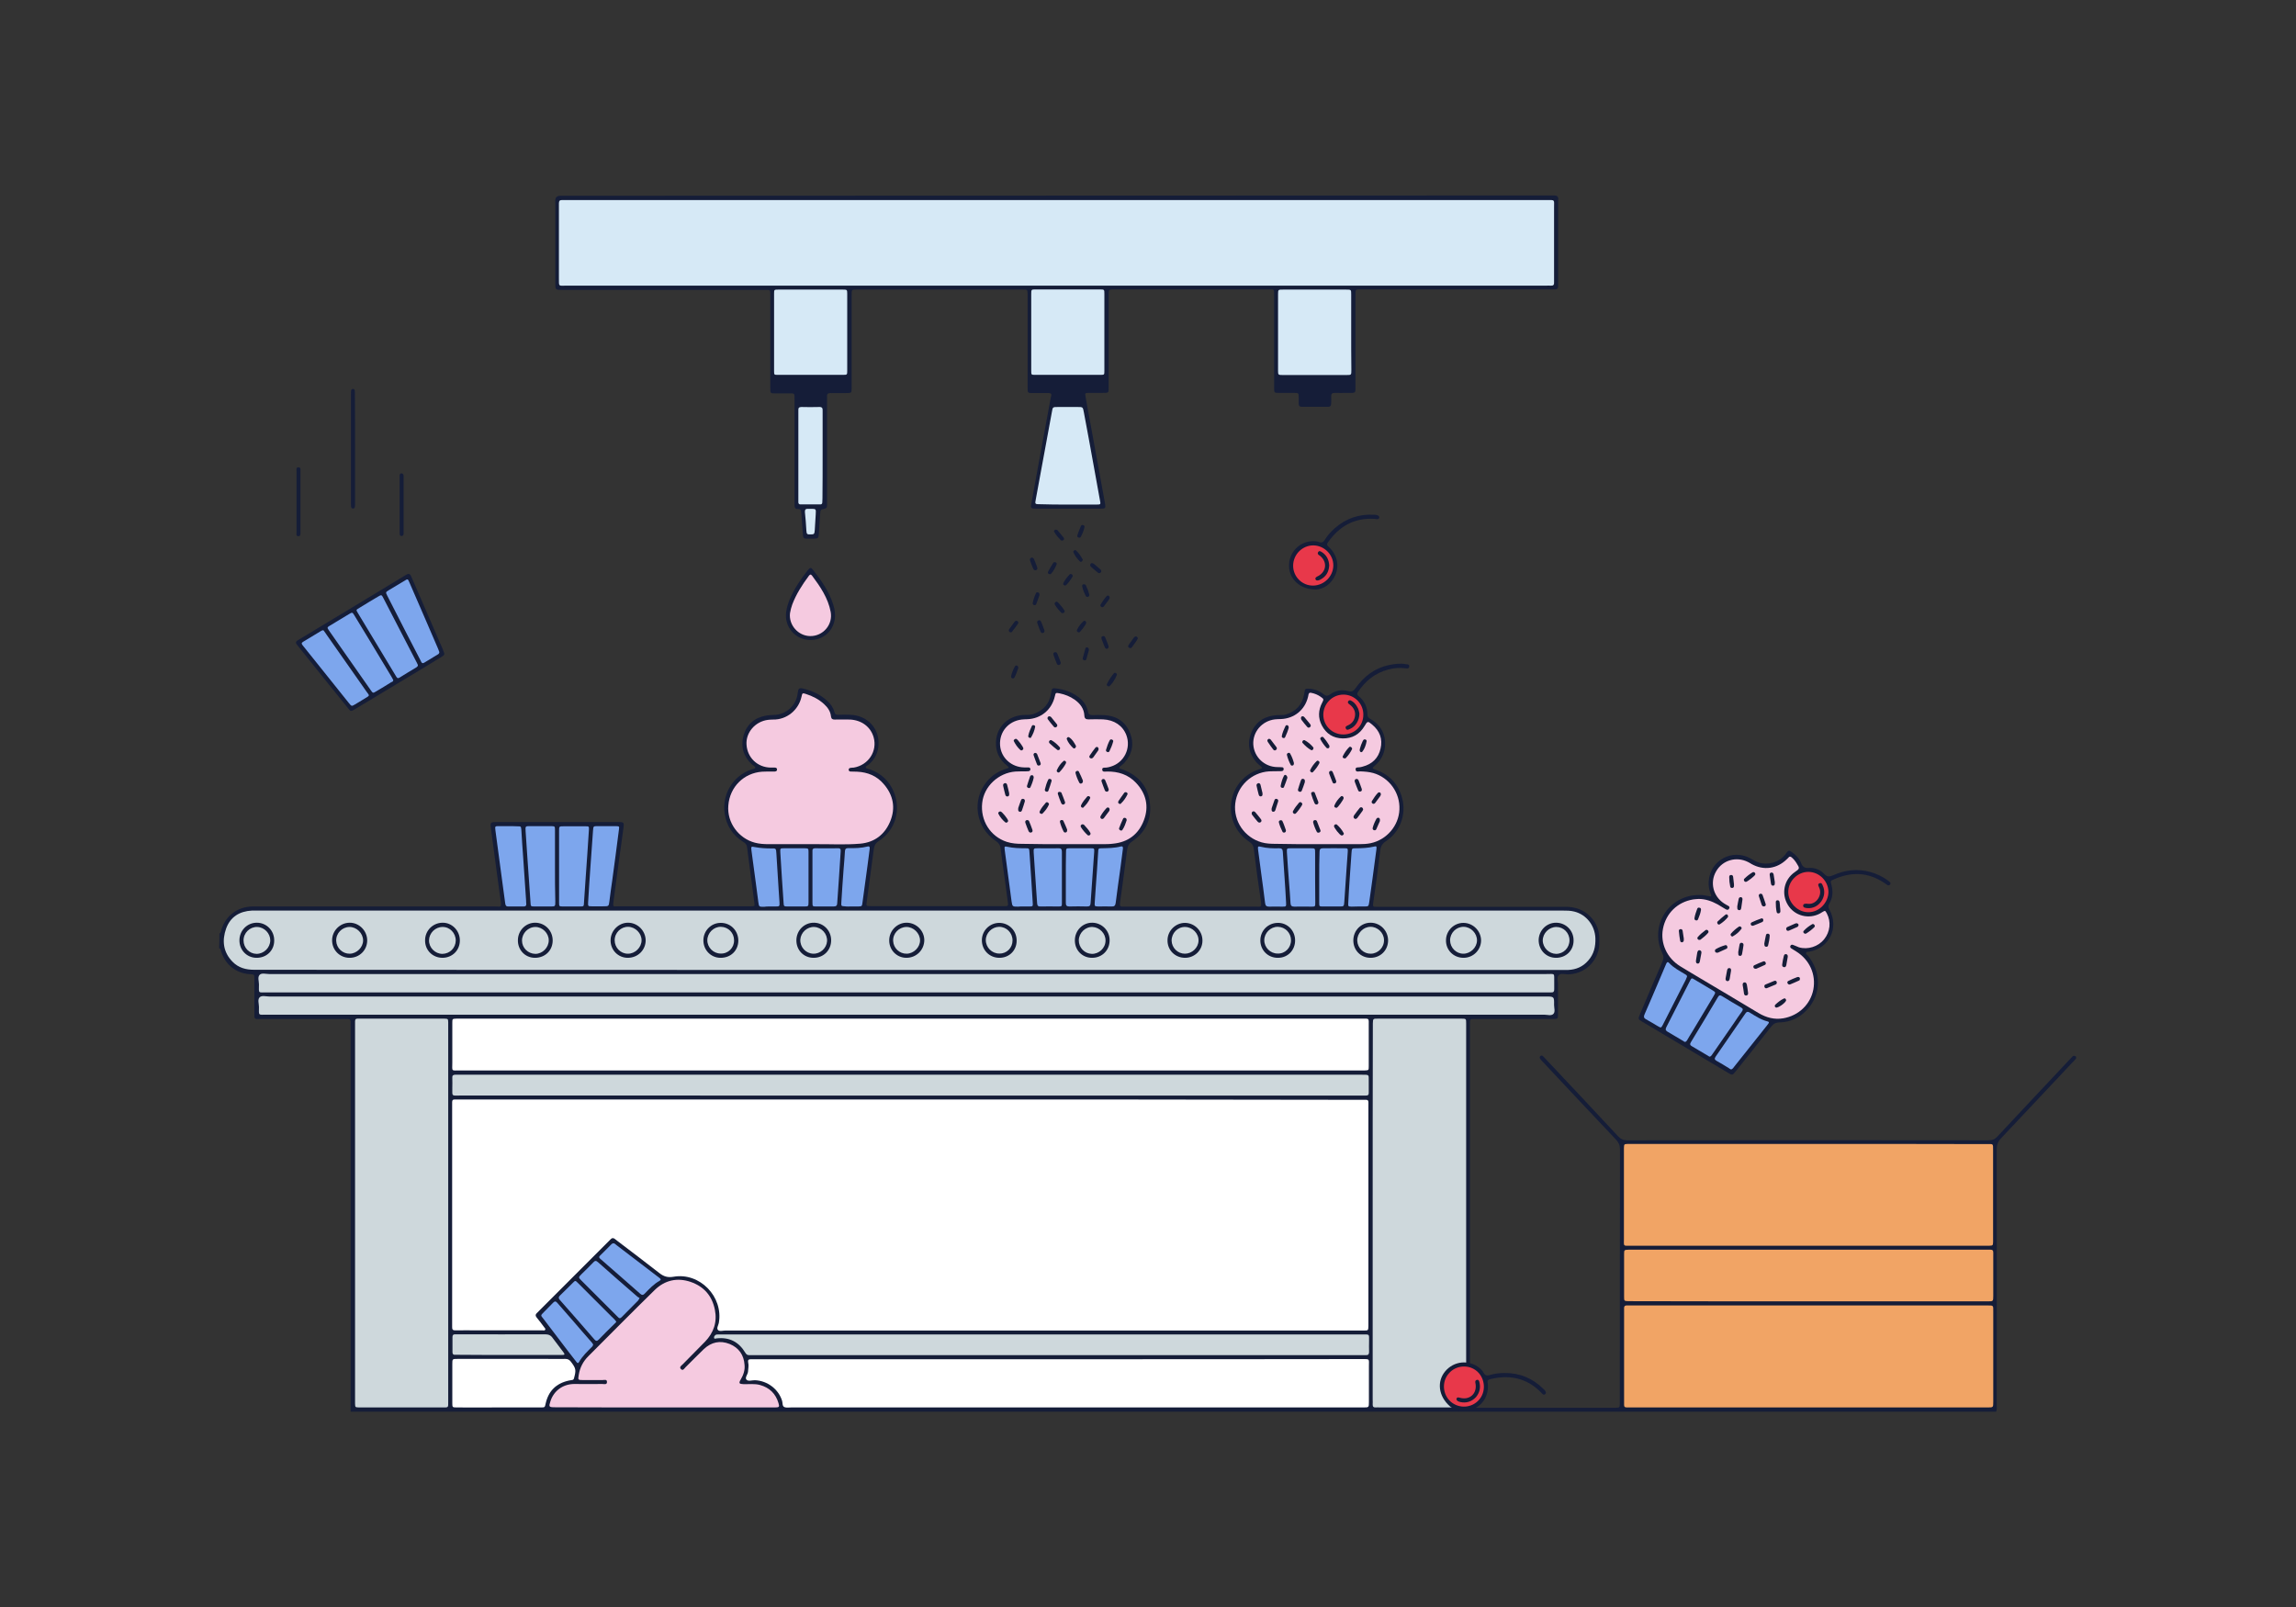 <?xml version="1.0" encoding="utf-8"?>
<svg id="master-artboard" viewBox="0 0 1400 980" version="1.1" xmlns="http://www.w3.org/2000/svg" x="0px" y="0px" style="enable-background:new 0 0 1400 980;" width="1400px" height="980px">

<rect x="0" y="0" width="1400" height="980" fill="#333333" stroke="none"/>

<path class="st0" d="M133.8,569.3c1-0.6,1-1.7,1.3-2.7c2.7-8.3,9.7-13.5,18.5-13.8c0.9,0,1.9,0,2.8,0c48.5,0,96.9,0,145.4,0&#10;&#9;&#9;c3.7,0,4.1,1,3.4-4.1c-2-14.4-3.9-28.7-5.8-43.1c-0.6-4.2-0.5-4.3,3.8-4.3c24.4,0,48.8,0,73.2,0c4.2,0,4.2,0,3.7,4.1&#10;&#9;&#9;c-2,14.5-4,28.9-5.9,43.4c-0.6,4.7-0.7,3.9,3.2,3.9c26.4,0,52.9,0,79.3,0c4.2,0,3.5,0.1,3.1-3.5c-1.4-10.9-2.9-21.8-4.3-32.7&#10;&#9;&#9;c-0.2-1.7-1.2-2.4-2.5-3.2c-6.2-4-10-9.7-11.1-17c-1.8-11.7,4.8-22.9,15.9-26.9c1-0.3,2.6-0.6,2.7-1.1c0.2-1-1.3-1.4-2-2.1&#10;&#9;&#9;c-5.2-4.9-7-10.9-5.1-17.7c2-6.8,6.7-10.9,13.8-12.1c1.5-0.3,3.1-0.3,4.6-0.4c7.5-0.1,13.8-5.8,14.6-13.3c0.4-3,0.8-3.4,3.6-2.7&#10;&#9;&#9;c5.4,1.3,10.3,3.6,14.4,7.4c2.1,1.9,3.7,4.1,4.4,6.9c0.3,1.2,0.9,1.7,2.2,1.6c2.5-0.1,4.9-0.1,7.4,0c10.3,0.3,17.8,8.1,17.3,18.2&#10;&#9;&#9;c-0.2,4.9-2.3,8.9-5.9,12.1c-0.7,0.6-2.1,1-1.9,1.8c0.2,0.9,1.7,0.8,2.6,1.2c6.6,2.4,11.5,6.8,14.3,13.3c4.9,11.1,1.2,23.9-9,30.4&#10;&#9;&#9;c-2,1.3-2.7,2.8-3,4.9c-1.4,10.7-2.9,21.4-4.3,32.1c-0.4,2.7-0.3,2.7,2.5,2.7c27.1,0,54.1,0,81.2,0c0.3,0,0.6,0,0.9,0&#10;&#9;&#9;c1.4,0.1,1.7-0.5,1.5-1.9c-0.6-4.3-1.1-8.6-1.7-12.8c-0.9-6.8-2-13.6-2.8-20.5c-0.2-2-1-3.2-2.7-4.4c-12.6-8.2-15.1-25.3-5.5-36.6&#10;&#9;&#9;c3.1-3.7,7.1-6.2,11.7-7.6c1.9-0.6,1.9-0.7,0.4-1.9c-4.7-3.7-7-8.6-6.7-14.5c0.4-9.4,7.7-16.2,17.4-16.4c2,0,3.9,0,5.8-0.7&#10;&#9;&#9;c5.9-2.2,9.5-6.3,10.4-12.6c0.4-3,0.6-3.3,3.7-2.8c4.3,0.6,8.4,2,12,4.5c3.5,2.3,6,5.4,6.8,9.6c0.3,1.7,1.1,2.1,2.7,2.1&#10;&#9;&#9;c2.4-0.1,4.7-0.1,7.1,0c7.3,0.4,12.9,3.7,15.7,10.6c2.8,6.7,1.6,12.9-3.2,18.4c-0.8,0.9-1.9,1.6-2.8,2.4c-0.5,0.5-0.8,0.9,0.2,1.3&#10;&#9;&#9;c0.8,0.2,1.6,0.5,2.3,0.8c9,3.6,14.5,10.1,15.7,19.7c1.3,9.9-2.3,18-10.6,23.7c-2,1.3-2.9,2.8-3.2,5.1c-1.4,10.9-2.9,21.8-4.4,32.7&#10;&#9;&#9;c-0.2,1.4,0.1,2.2,1.7,2.1c0.5,0,1,0,1.5,0c26.5,0,53.1,0,79.6,0c3.1,0,3.7,0.7,3.1-3.5c-1.6-10.6-3-21.2-4.3-31.8&#10;&#9;&#9;c-0.3-2.1-1.1-3.2-2.8-4.3C746.1,503,747,480,763.4,471c1.7-0.9,3.6-1.6,5.4-2.2c0.8-0.3,1-0.6,0.3-1.2c-1-0.9-2.1-1.7-3-2.7&#10;&#9;&#9;c-4.7-5.5-5.8-11.8-3-18.4c2.9-6.8,8.5-10,15.8-10.4c1.6-0.1,3.3,0.1,4.9-0.3c6.3-1.8,10.2-5.9,11.4-12.4c0.1-0.4,0.1-0.8,0.2-1.2&#10;&#9;&#9;c0.4-2.2,0.4-2.3,2.8-2.2c3.3,0.2,6.3,1.3,8.8,3.3c1.4,1.2,2.4,1.3,4,0.2c3.3-2.5,7.3-3.1,11.2-2c2.4,0.6,3.2-0.3,4.4-1.9&#10;&#9;&#9;c5.1-7.1,11.6-12.2,20.3-14c3.3-0.7,6.7-1.2,10.1-0.6c0.9,0.2,2.4-0.1,2.3,1.4c-0.1,1.7-1.7,1.2-2.7,1.1c-3.4-0.4-6.8-0.1-10.1,0.8&#10;&#9;&#9;c-8,2.1-13.9,6.9-18.4,13.6c-0.7,1-0.8,1.7,0.3,2.6c3.6,2.9,5.4,6.7,5.4,11.3c0,1.5,0.8,2.1,1.9,2.7c6.6,3.8,9.7,10.1,8.7,17.6&#10;&#9;&#9;c-0.6,4.1-2.5,7.6-5.6,10.4c-2.4,2.1-2.4,2.1,0.5,3.1c8.2,3,13.5,8.8,15.7,17.3c2.6,9.8-1.3,20.4-9.8,26c-2.3,1.5-3.3,3.1-3.6,5.8&#10;&#9;&#9;c-1.3,10.7-2.7,21.4-4.3,32.1c-0.3,2,0,2.3,2,2.2c0.8,0,1.6,0,2.5,0c37.6,0,75.1,0,112.7,0c5,0,9.6,1.2,13.5,4.4&#10;&#9;&#9;c4.6,3.8,7.1,8.7,7.2,14.7c0,2.6,0.1,5.1-0.6,7.7c-2.3,8.5-9.8,14.3-18.6,14.4c-1.9,0-4.3-0.9-5.6,0.5c-1.2,1.3-0.4,3.5-0.4,5.4&#10;&#9;&#9;c0,6.1,0,12.1,0,18.2c0,3.1,0,3.1-3.1,3.1c-15.5,0-31.1,0-46.6,0c-4.4,0-4-0.4-4,3.9c0,76.5,0,152.9,0,229.4c0,4.1-0.3,3.8,3.8,3.8&#10;&#9;&#9;c27.9,0,55.8,0,83.7,0c0.5,0,1,0,1.5,0c2.3-0.1,2.3-0.1,2.4-2.5c0-0.6,0-1.2,0-1.9c0-51,0-102.1,0.1-153.1c0-2.5-0.7-4.2-2.4-6&#10;&#9;&#9;c-15-15.8-29.9-31.7-44.8-47.6c-0.6-0.6-1.2-1.2-1.6-1.9c-0.3-0.5-0.2-1.2,0.4-1.6c0.5-0.3,1-0.2,1.4,0.2c0.5,0.4,0.9,0.8,1.3,1.3&#10;&#9;&#9;c14.9,15.8,29.7,31.6,44.5,47.5c1.6,1.7,3.2,2.5,5.6,2.5c73.5-0.1,146.9-0.1,220.4,0c2.2,0,3.8-0.6,5.3-2.3&#10;&#9;&#9;c14.6-15.7,29.3-31.2,43.9-46.8c0.6-0.7,1.3-1.3,1.9-2c0.7-0.8,1.5-0.3,2.2,0c0,0.4,0,0.8,0,1.2c-0.8,0.9-1.6,1.9-2.5,2.7&#10;&#9;&#9;c-14.4,15.3-28.8,30.7-43.3,46c-1.9,2-2.6,4.1-2.6,6.8c0.1,51.9,0.1,103.8,0,155.7c0,1.4,0.3,2.9-0.4,4.2&#10;&#9;&#9;c-334.4,0-668.9,0-1003.3,0c0-1.7,0-3.5,0-5.2c0-76.5,0-153,0-229.5c0-0.9-0.1-1.9,0-2.8c0.1-1.5-0.6-2.1-2-2c-0.7,0.1-1.4,0-2.2,0&#10;&#9;&#9;c-16.9,0-33.7,0-50.6,0c-0.8,0-1.6,0-2.5,0c-0.8,0-1.3-0.5-1.4-1.3c0-0.8,0-1.6,0-2.5c0-7,0-14,0-21c0-2.3-0.1-2.3-2.4-2.5&#10;&#9;&#9;c-8.5-0.4-15.2-5.6-17.8-13.7c-0.3-0.8-0.2-1.9-1.3-2.2C133.8,575.1,133.8,572.2,133.8,569.3z" style="fill: rgb(21, 29, 56);" transform="matrix(1, 0, 0, 1, 0, -7.105427357601002e-15)"/><path class="st1" d="M555.3,670.5c-91.8,0-183.6,0-275.4,0c-4.6,0-4.2-0.5-4.2,4.1c0,44.2,0,88.5,0,132.7c0,0.6,0,1.2,0,1.9&#10;&#9;&#9;c-0.1,1.6,0.5,2.2,2.1,2.1c4.4-0.1,8.8,0,13.3,0c13.3,0,26.5,0,39.8,0c0.6,0,1.3,0.3,1.6-0.5c0.2-0.5-0.3-0.9-0.6-1.3&#10;&#9;&#9;c-1.5-2.1-3.1-4.1-4.7-6.1c-0.8-1-0.8-1.8,0.2-2.7c0.5-0.4,0.9-0.9,1.3-1.3c14.1-14.1,28.2-28.2,42.3-42.3c0.5-0.5,1-1,1.5-1.5&#10;&#9;&#9;c0.7-0.7,1.4-0.7,2.2-0.2c0.7,0.5,1.5,1.1,2.2,1.7c8.4,6.4,16.9,12.8,25.2,19.3c2.7,2.1,5.1,2.8,8.6,2.2&#10;&#9;&#9;c16-2.8,30.5,12.2,27.6,28.2c-0.3,1.5-1.5,3.2-0.5,4.3c1,1,3,0.3,4.5,0.3c128.9,0,257.9,0,386.8,0c0.8,0,1.6,0,2.5,0&#10;&#9;&#9;c2.7,0,2.7,0,2.8-2.7c0-0.5,0-1,0-1.5c0-44,0-88.1,0-132.1c0-5,0.6-4.4-4.5-4.4C738.5,670.5,646.9,670.5,555.3,670.5z" style="fill: rgb(255, 255, 255);" transform="matrix(1, 0, 0, 1, 0, -7.105427357601002e-15)"/><path class="st2" d="M554.9,591.5c132.7,0,265.5,0,398.2,0c1,0,2.1,0,3.1,0c4.9-0.2,9-2,12.2-5.7c3.5-3.9,4.6-8.6,4.4-13.7&#10;&#9;&#9;c-0.3-7.7-5.5-14.4-12.9-16.2c-2.3-0.6-4.7-0.6-7.1-0.6c-265.5,0-530.9,0-796.4,0c-0.9,0-1.9,0-2.8,0c-7.5,0.4-13.1,3.8-15.7,10.9&#10;&#9;&#9;c-2.6,7.3-1.9,14.4,3.9,20.3c3.6,3.7,8.1,4.9,13.2,4.9C288.4,591.5,421.7,591.5,554.9,591.5z" style="fill: rgb(206, 216, 220);" transform="matrix(1, 0, 0, 1, 0, -7.105427357601002e-15)"/><path class="st1" d="M555.5,621.2c-91.5,0-182.9,0-274.4,0c-0.9,0-1.9,0-2.8,0c-2.5,0.1-2.5,0.1-2.5,2.6c0,8,0,16.1,0,24.1&#10;&#9;&#9;c0,5.7-0.9,4.9,4.9,4.9c183.1,0,366.1,0,549.2,0c0.7,0,1.4,0,2.2,0c2.5-0.1,2.5-0.1,2.5-2.6c0-8.1,0-16.3,0-24.4&#10;&#9;&#9;c0-5.2,0.6-4.6-4.6-4.6C738.5,621.2,647,621.2,555.5,621.2z" style="fill: rgb(255, 255, 255);" transform="matrix(1, 0, 0, 1, 0, -7.105427357601002e-15)"/><path class="st3" d="M1102.7,858.3c36.4,0,72.8,0,109.3,0c3.4,0,3.4,0,3.4-3.4c0-0.2,0-0.4,0-0.6c0-18.1,0-36.2,0-54.3&#10;&#9;&#9;c0-4.1,0.3-3.9-3.8-3.9c-72.4,0-144.9,0-217.3,0c-0.8,0-1.6,0-2.5,0c-1,0-1.5,0.5-1.5,1.5c0,0.7,0,1.4,0,2.2c0,18.2,0,36.4,0,54.6&#10;&#9;&#9;c0,4.2-0.4,3.9,3.8,3.9C1030.2,858.3,1066.4,858.3,1102.7,858.3z" style="fill: rgb(241, 164, 101);" transform="matrix(1, 0, 0, 1, 0, -7.105427357601002e-15)"/><path class="st3" d="M1102.9,697.6c-35.9,0-71.8,0-107.7,0c-0.8,0-1.6,0-2.5,0c-2.4,0.1-2.4,0.1-2.5,2.4c0,0.6,0,1.2,0,1.9&#10;&#9;&#9;c0,17.8,0,35.6,0,53.4c0,5-0.7,4.4,4.4,4.4c72.1,0,144.2,0,216.3,0c0.6,0,1.2,0,1.9,0c2.4-0.1,2.4-0.1,2.5-2.4c0-0.5,0-1,0-1.5&#10;&#9;&#9;c0-18.1,0-36.2,0-54.3c0-4.3,0.2-3.8-3.8-3.8C1175.3,697.6,1139.1,697.6,1102.9,697.6z" style="fill: rgb(241, 164, 101);" transform="matrix(1, 0, 0, 1, 0, -7.105427357601002e-15)"/><path class="st2" d="M837,739.4c0,38.1,0,76.1,0,114.2c0,0.9,0.1,1.9,0,2.8c-0.1,1.5,0.6,2,2,1.9c0.7-0.1,1.4,0,2.2,0&#10;&#9;&#9;c16.2,0,32.3,0,48.5,0c4.8,0,4.3,0.6,4.3-4.3c0-76.2,0-152.5,0-228.7c0-0.4,0-0.8,0-1.2c0-2.8,0-2.9-2.9-2.9c-17,0-34,0-50.9,0&#10;&#9;&#9;c-3,0-3,0-3.1,3c0,0.7,0,1.4,0,2.2C837,664.1,837,701.8,837,739.4z" style="fill: rgb(206, 216, 220);" transform="matrix(1, 0, 0, 1, 0, -7.105427357601002e-15)"/><path class="st2" d="M273.3,740.1c0-38.1,0-76.1,0-114.2c0-0.8,0-1.6,0-2.5c-0.1-2.1-0.1-2.1-2.3-2.2c-0.6,0-1.2,0-1.9,0&#10;&#9;&#9;c-16,0-32.1,0-48.1,0c-5,0-4.5-0.6-4.5,4.4c0,76.1,0,152.2,0,228.3c0,0.7,0,1.4,0,2.2c0.1,2.1,0.1,2.1,2.3,2.2c0.5,0,1,0,1.5,0&#10;&#9;&#9;c16.4,0,32.7,0,49.1,0c4.2,0,3.9,0.4,3.9-3.8C273.3,816.4,273.3,778.2,273.3,740.1z" style="fill: rgb(206, 216, 220);" transform="matrix(1, 0, 0, 1, 0, -7.105427357601002e-15)"/><path class="st1" d="M645.5,828.9c-61.5,0-123,0-184.6,0c-1,0-2.1,0-3.1,0c-1.3,0-1.9,0.5-1.6,1.9c0.5,2,0,3.9-0.1,5.8&#10;&#9;&#9;c-0.2,1.7-2.1,3.6-0.9,4.8c1,1.1,3.3,0.3,5.1,0.3c7.6,0.3,14.4,5.4,16.6,12.6c0.4,1.3,0,3.2,1.4,3.8c1.2,0.5,2.8,0.2,4.3,0.2&#10;&#9;&#9;c115.6,0,231.3,0,346.9,0c0.6,0,1.2,0,1.9,0c3.2,0,3.3,0,3.3-3.2c0-7.3,0-14.6,0-21.9c0-4.7,0.8-4.4-4.5-4.4&#10;&#9;&#9;C768.5,828.9,707,828.9,645.5,828.9z" style="fill: rgb(255, 255, 255);" transform="matrix(1, 0, 0, 1, 0, -7.105427357601002e-15)"/><path class="st2" d="M552.6,605.2c130.1,0,260.1,0,390.2,0c1,0,2.1,0,3.1,0c1.4,0.1,1.8-0.6,1.8-1.9c0-1.4,0-2.9,0-4.3&#10;&#9;&#9;c-0.1-5.9,0.8-5-5.1-5c-259.5,0-519,0-778.5,0c-1.9,0-4.4-0.8-5.7,0.4c-1.5,1.4-0.5,3.9-0.5,5.9c0,5.7-0.8,4.9,4.9,4.9&#10;&#9;&#9;C292.7,605.2,422.7,605.2,552.6,605.2z" style="fill: rgb(206, 216, 220);" transform="matrix(1, 0, 0, 1, 0, -7.105427357601002e-15)"/><path class="st2" d="M552.8,618.8c129.6,0,259.3,0,388.9,0c1.8,0,4.1,0.8,5.4-0.4c1.4-1.3,0.5-3.7,0.5-5.6c0.1-5.1,0-5.1-5-5.1&#10;&#9;&#9;c-259.5,0-519,0-778.5,0c-1.9,0-4.3-0.8-5.7,0.4c-1.5,1.4-0.5,3.9-0.5,5.9c0,5.5-0.7,4.8,4.7,4.8&#10;&#9;&#9;C292.6,618.8,422.7,618.8,552.8,618.8z" style="fill: rgb(206, 216, 220);" transform="matrix(1, 0, 0, 1, 0, -7.105427357601002e-15)"/><path class="st2" d="M555.3,668.1c91.5,0,182.9,0,274.4,0c1,0,2.1,0,3.1,0c1.3,0.1,1.9-0.5,1.8-1.8c0-2.3,0-4.5,0-6.8&#10;&#9;&#9;c-0.1-4.2,0.7-4.1-4.2-4.1c-183.4,0-366.9,0-550.3,0c-0.8,0-1.6,0-2.5,0c-1.3,0-1.9,0.5-1.8,1.8c0.1,2.2,0,4.3,0,6.5&#10;&#9;&#9;c0,5-0.5,4.4,4.5,4.4C371.9,668.1,463.6,668.1,555.3,668.1z" style="fill: rgb(206, 216, 220);" transform="matrix(1, 0, 0, 1, 0, -7.105427357601002e-15)"/><path class="st3" d="M1102.5,793.6c36.5,0,73,0,109.6,0c3.2,0,3.3,0,3.3-3.2c0-7.8,0-15.6,0-23.5c0-5.4,0.6-4.8-4.7-4.8&#10;&#9;&#9;c-71.8,0-143.6,0-215.4,0c-0.7,0-1.4,0-2.2,0c-2.7,0.1-2.8,0.1-2.8,2.7c0,8.6,0,17.3,0,25.9c0,2.7,0,2.7,2.7,2.8c0.7,0,1.4,0,2.2,0&#10;&#9;&#9;C1030.9,793.6,1066.7,793.6,1102.5,793.6z" style="fill: rgb(241, 164, 101);" transform="matrix(1, 0, 0, 1, 0, -7.105427357601002e-15)"/><path class="st4" d="M494.2,514.8c0.8,0,1.6,0,2.5,0c9.3-0.1,18.5,0.5,27.8-0.3c8.8-0.8,15-5.6,18.3-13.6c3.4-8.2,1.9-16-3.9-22.7&#10;&#9;&#9;c-4.2-5-9.8-7.3-16.3-7.6c-1.3-0.1-2.7,0-4-0.1c-0.6,0-1-0.4-1.1-0.9c-0.1-0.7,0.3-1.2,1-1.3c0.7-0.2,1.4-0.1,2.1-0.2&#10;&#9;&#9;c8.9-1.5,14.5-10,12.1-18.5c-1.8-6.3-7.3-10.5-14.5-10.8c-3.1-0.1-6.2,0-9.3,0c-1.3,0-2-0.4-2.2-1.9c-0.3-3.1-2-5.5-4.3-7.6&#10;&#9;&#9;c-3.2-2.9-6.9-4.8-11-6.1c-2.1-0.7-2.2-0.6-2.7,1.8c-1.8,8-9,14-17.4,13.8c-1,0-2.1,0.1-3.1,0.2c-7.7,1-13.5,7.7-13,15.1&#10;&#9;&#9;c0.5,8,6.7,13.9,14.8,14c0.8,0,1.6,0,2.5,0c0.7,0,1.2,0.3,1.3,1c0.1,0.9-0.4,1.3-1.3,1.4c-0.6,0-1.2,0-1.9,0c-2,0-3.9,0-5.9,0.1&#10;&#9;&#9;c-11.1,0.8-19.7,9.2-20.6,20.6c-0.9,10.6,6.4,20.1,16.2,22.7c2.7,0.7,5.5,0.9,8.3,0.9C477.1,514.8,485.6,514.8,494.2,514.8z" style="fill: rgb(245, 202, 224);" transform="matrix(1, 0, 0, 1, 0, -7.105427357601002e-15)"/><path class="st4" d="M648.8,514.8c7.7,0,15.4,0,23.1,0c2.3,0,4.5,0,6.8-0.3c9.2-0.9,15.6-5.8,18.8-14.3c3.2-8.4,1.4-16.2-4.8-22.8&#10;&#9;&#9;c-4.8-5.1-10.9-7-17.8-6.9c-1,0-2.6,0.5-2.8-1c-0.2-1.7,1.4-1.3,2.5-1.4c0.9-0.1,1.8-0.3,2.7-0.6c8.1-2.4,12.5-11.2,9.5-19.2&#10;&#9;&#9;c-2.2-5.8-7.4-9.3-14.2-9.6c-3-0.1-6-0.1-8.9,0c-1.6,0-2.4-0.5-2.5-2.3c-0.2-4.2-2.5-7.3-5.9-9.7c-2.8-2-5.9-3.2-9.3-3.9&#10;&#9;&#9;c-2.3-0.4-2.3-0.4-2.8,1.8c-1.9,8.3-8.5,13.7-16.9,14c-1.1,0-2.3,0.1-3.4,0.2c-8.1,1-13.6,7.6-13.1,15.6&#10;&#9;&#9;c0.5,7.7,6.9,13.5,14.8,13.6c0.8,0,1.6,0,2.5,0c0.7,0,1.2,0.4,1.2,1.1c0,0.7-0.5,1.1-1.1,1.2c-0.6,0.1-1.2,0-1.8,0.1&#10;&#9;&#9;c-2.1,0-4.1,0-6.2,0.1c-10.4,0.8-19.2,9-20.3,19.1c-1.2,10.7,4.9,20.5,15,23.8c3.1,1,6.3,1.2,9.4,1.2&#10;&#9;&#9;C631.7,514.8,640.2,514.8,648.8,514.8z" style="fill: rgb(245, 202, 224);" transform="matrix(1, 0, 0, 1, 0, -7.105427357601002e-15)"/><path class="st4" d="M405,858.3c10.5,0,21,0,31.5,0c12,0,24.1,0,36.1,0c2.5,0,2.8-0.3,2.1-2.6c-1.7-5.8-5.5-9.5-11.3-11.1&#10;&#9;&#9;c-3.3-0.9-6.8-0.4-10.1-0.5c-2.6-0.1-3-0.6-1.6-2.9c1.6-2.7,2.6-5.6,2.3-8.8c-0.4-6.1-3.5-10.5-9.1-12.8&#10;&#9;&#9;c-5.8-2.3-11.1-1.2-15.7,3.1c-3.8,3.6-7.4,7.4-11.2,11.1c-0.7,0.7-1.5,2.3-2.7,1.2c-1.4-1.3,0.2-2.2,1-3c4.5-4.6,9.1-9.2,13.6-13.8&#10;&#9;&#9;c5.3-5.5,7.5-12,6-19.5c-1.7-8.5-6.7-14.2-14.9-17c-8.1-2.7-15.6-1-21.7,4.9c-13.7,13.4-27.1,27-40.6,40.5&#10;&#9;&#9;c-3.1,3.1-5.1,6.9-5.8,11.3c-0.5,3.1-0.6,3.2,2.5,3.2c4,0,8,0,12,0c1,0,2.7-0.6,2.7,1.1c0.1,1.9-1.7,1.3-2.8,1.3&#10;&#9;&#9;c-5.8,0.1-11.5,0-17.3,0c-6.8,0.1-12.2,4.1-14.3,10.3c-1.2,3.7-1.1,3.9,2.9,3.9C360.7,858.3,382.9,858.3,405,858.3z" style="fill: rgb(245, 202, 224);" transform="matrix(1, 0, 0, 1, 0, -7.105427357601002e-15)"/><path class="st4" d="M803.1,514.8c8.5,0,17.1,0,25.6,0c2.4,0,4.7-0.1,7.1-0.6c9.8-2.1,17.1-10.7,17.5-20.5&#10;&#9;&#9;c0.5-10.4-6.4-19.6-16-22.3c-2.6-0.7-5.2-0.9-7.9-1c-1,0-2.6,0.6-2.8-1c-0.2-1.8,1.4-1.3,2.5-1.5c0.6-0.1,1.2-0.2,1.8-0.4&#10;&#9;&#9;c5.8-1.5,9.6-5.2,10.9-11c1.4-5.8-0.5-10.8-5.1-14.6c-2.7-2.3-2.9-2.2-4.7,0.9c-3,5-7.4,7.6-13.3,7.5c-5.8-0.1-10-2.8-12.7-7.9&#10;&#9;&#9;c-2.4-4.6-2.2-9.3,0.2-13.9c1.1-2.1,1-2.2-0.8-3.5c-1.8-1.3-3.8-2.1-5.9-2.5c-0.9-0.2-1.4,0.1-1.6,0.9c-0.1,0.5-0.2,1-0.3,1.5&#10;&#9;&#9;c-1.9,8-8.4,13.3-16.6,13.6c-1.2,0-2.5,0.1-3.7,0.2c-7.9,1-13.5,7.7-13.1,15.3c0.5,7.7,6.8,13.7,14.7,13.8c0.9,0,1.9,0,2.8,0.1&#10;&#9;&#9;c0.6,0,1,0.3,1,0.9c0.1,0.7-0.2,1.2-0.9,1.4c-0.6,0.1-1.2,0.1-1.8,0.1c-2.1,0-4.1,0-6.2,0.1c-10.7,0.7-19.4,9-20.6,19.6&#10;&#9;&#9;c-1.2,10.7,5.6,20.7,16.1,23.7c2.8,0.8,5.7,0.9,8.6,0.9C786.2,514.8,794.7,514.8,803.1,514.8z" style="fill: rgb(245, 202, 224);" transform="matrix(1, 0, 0, 1, 0, -7.105427357601002e-15)"/><path class="st2" d="M635.2,813.8c-64.9,0-129.8,0-194.7,0c-0.9,0-1.9,0-2.8,0c-0.5,0-1.1,0-1.5,0.4c-0.5,0.4-0.9,1-0.8,1.6&#10;&#9;&#9;c0.1,0.9,1,0.5,1.5,0.4c7.8-0.9,13.6,2.1,17.6,8.8c0.6,1,1.3,1.5,2.5,1.4c0.7,0,1.4,0,2.2,0c123.8,0,247.5,0,371.3,0&#10;&#9;&#9;c0.8,0,1.6,0,2.5,0c1.3,0.1,1.8-0.6,1.8-1.9c-0.1-2.3,0-4.5,0-6.8c0-4.3,0.4-3.9-4-3.9C765.4,813.8,700.3,813.8,635.2,813.8z" style="fill: rgb(206, 216, 220);" transform="matrix(1, 0, 0, 1, 0, -7.105427357601002e-15)"/><path class="st1" d="M304.1,858.3c8.5,0,17.1,0,25.6,0c2.5,0,2.5,0,3-2.3c1.7-7.7,6.4-12.4,14.2-14.1c0.6-0.1,1.2-0.2,1.8-0.3&#10;&#9;&#9;c0.7-0.1,1.1-0.3,1.3-1.1c1.4-5.1,1.2-6-1.9-10.1c-0.9-1.2-1.9-1.7-3.4-1.7c-3.7,0.1-7.4,0-11.1,0c-18.2,0-36.4,0-54.6,0&#10;&#9;&#9;c-3.2,0-3.2,0-3.2,3.3c0,7.8,0,15.6,0,23.5c0,2.7,0,2.8,2.7,2.8C287,858.4,295.6,858.3,304.1,858.3z" style="fill: rgb(255, 255, 255);" transform="matrix(1, 0, 0, 1, 0, -7.105427357601002e-15)"/><path class="st5" d="M340.9,528c0,7.5,0,15,0,22.5c0,2.2,0.1,2.3,2.3,2.3c3.5,0,7,0,10.5,0c2.3,0,2.3-0.1,2.4-2.5&#10;&#9;&#9;c0.3-4.9,0.7-9.8,1-14.8c0.7-9.8,1.4-19.7,2-29.5c0.1-2,0-2.1-2-2.1c-4.4,0-8.8,0-13.3,0c-2.9,0-2.9,0-2.9,2.9&#10;&#9;&#9;C340.9,513.8,340.9,520.9,340.9,528z" style="fill: rgb(125, 166, 237);" transform="matrix(1, 0, 0, 1, 0, -7.105427357601002e-15)"/><path class="st5" d="M338.4,528.6c0-7.5,0-15,0-22.5c0-2.2-0.1-2.2-2.2-2.3c-4.3,0-8.6,0-12.9,0c-3,0-3,0-2.8,3.2&#10;&#9;&#9;c0.4,5.9,0.8,11.9,1.2,17.8c0.6,8.6,1.2,17.2,1.8,25.8c0.1,2.1,0.2,2.2,2.4,2.2c3.2,0,6.4,0,9.6,0c3.1,0,3.1,0,3.1-3&#10;&#9;&#9;C338.4,542.8,338.4,535.7,338.4,528.6z" style="fill: rgb(125, 166, 237);" transform="matrix(1, 0, 0, 1, 0, -7.105427357601002e-15)"/><path class="st2" d="M310.1,826.3c8.9,0,17.9,0,26.8,0c2,0,3.9,0,5.9,0c1.6,0,1.7-0.3,0.8-1.6c-2.1-2.9-4.4-5.7-6.5-8.6&#10;&#9;&#9;c-1.2-1.8-2.6-2.4-4.8-2.4c-17.7,0.1-35.3,0-53,0c-0.6,0-1.2,0-1.8,0c-1.2,0-1.6,0.5-1.6,1.7c0,3.1,0,6.2,0,9.2&#10;&#9;&#9;c0,1.2,0.5,1.7,1.7,1.6c0.7,0,1.4,0,2.2,0C289.8,826.3,299.9,826.3,310.1,826.3z" style="fill: rgb(206, 216, 220);" transform="matrix(1, 0, 0, 1, 0, -7.105427357601002e-15)"/><path class="st5" d="M309.7,503.8c-1.7,0-3.5,0-5.2,0c-2.8,0-2.7,0-2.4,2.7c1.3,10,2.7,20,4,29.9c0.6,4.7,1.3,9.4,1.9,14.1&#10;&#9;&#9;c0.2,1.1,0.2,2.3,1.8,2.3c3.2,0,6.4,0,9.6,0c1.2,0,1.6-0.6,1.5-1.7c-0.1-0.6-0.1-1.2-0.1-1.8c-0.6-8.8-1.2-17.6-1.8-26.5&#10;&#9;&#9;c-0.4-5.5-0.8-11.1-1.1-16.6c-0.2-2.3-0.2-2.3-2.6-2.3C313.4,503.8,311.6,503.8,309.7,503.8z" style="fill: rgb(125, 166, 237);" transform="matrix(1, 0, 0, 1, 0, -7.105427357601002e-15)"/><path class="st5" d="M369.7,503.8c-1.7,0-3.5,0-5.2,0c-2.7,0-2.7,0-2.9,2.7c-0.5,7.5-1.1,15-1.6,22.4c-0.5,7.2-1,14.3-1.4,21.5&#10;&#9;&#9;c-0.1,2.2,0,2.3,2.1,2.3c2.4,0.1,4.7,0,7.1,0c3.4,0,3.4,0,3.8-3.2c0.5-4.2,1.1-8.3,1.7-12.5c1.4-10.4,2.8-20.8,4.1-31.1&#10;&#9;&#9;c0.3-2,0.2-2-1.8-2.1C373.6,503.8,371.6,503.8,369.7,503.8z" style="fill: rgb(125, 166, 237);" transform="matrix(1, 0, 0, 1, 0, -7.105427357601002e-15)"/><path class="st5" d="M493,535.3c0-5.2,0-10.5,0-15.7c0-2.2-0.1-2.2-2.3-2.3c-4.2,0-8.4,0-12.7,0c-2.3,0-2.3,0.1-2.2,2.5&#10;&#9;&#9;c0.6,10.3,1.3,20.5,2,30.8c0.1,2.1,0.3,2.2,2.5,2.2c3.4,0,6.8,0,10.2,0c2.4,0,2.5-0.1,2.5-2.7C493,545.2,493,540.3,493,535.3z" style="fill: rgb(125, 166, 237);" transform="matrix(1, 0, 0, 1, 0, -7.105427357601002e-15)"/><path class="st5" d="M804.4,534.9c0,5.2,0,10.5,0,15.7c0,2.2,0.1,2.2,2.3,2.2c3.3,0,6.6,0,9.9,0c2.8,0,2.9,0,3.1-2.9&#10;&#9;&#9;c0.5-6.9,0.9-13.7,1.4-20.6c0.2-3.3,0.5-6.5,0.7-9.8c0.1-2.1,0-2.2-1.9-2.2c-4.4-0.1-8.8,0-13.2,0c-1.6,0-2.1,0.6-2.1,2.2&#10;&#9;&#9;C804.4,524.6,804.4,529.7,804.4,534.9z" style="fill: rgb(125, 166, 237);" transform="matrix(1, 0, 0, 1, 0, -7.105427357601002e-15)"/><path class="st5" d="M647.5,535.1c0-5.2,0-10.5,0-15.7c0-1.6-0.6-2.2-2.1-2.1c-4.2,0.1-8.4,0-12.6,0c-2.6,0-2.6,0.1-2.5,2.6&#10;&#9;&#9;c0.5,7.5,1,14.9,1.5,22.4c0.2,2.9,0.4,5.7,0.6,8.6c0.1,1.4,0.6,2,2.1,1.9c3.6-0.1,7.2,0,10.8,0c2.2,0,2.2-0.1,2.2-2.3&#10;&#9;&#9;C647.5,545.4,647.5,540.3,647.5,535.1z" style="fill: rgb(125, 166, 237);" transform="matrix(1, 0, 0, 1, 0, -7.105427357601002e-15)"/><path class="st5" d="M390,791.6c-0.4-0.3-0.9-0.5-1.3-0.8c-8.1-7-16.1-14-24.1-21.1c-1.1-1-1.8-1-2.8,0.1c-2.3,2.5-4.8,4.8-7.2,7.2&#10;&#9;&#9;c-2,2-2,2,0,4c7.1,7.1,14.2,14.2,21.4,21.4c0.3,0.3,0.6,0.6,0.9,0.9c0.7,0.8,1.3,0.8,2.1,0c3.4-3.4,6.8-6.8,10.2-10.3&#10;&#9;&#9;C389.4,792.7,389.5,792.3,390,791.6z" style="fill: rgb(125, 166, 237);" transform="matrix(1, 0, 0, 1, 0, -7.105427357601002e-15)"/><path class="st5" d="M649.9,534.9c0,5.2,0,10.5,0,15.7c0,1.5,0.4,2.2,2.1,2.2c3.6-0.1,7.2-0.1,10.8,0c1.5,0,2.1-0.4,2.2-2.1&#10;&#9;&#9;c0.7-10.4,1.5-20.9,2.2-31.3c0.1-2,0-2.1-2-2.1c-4.3,0-8.6,0-12.9,0c-2.2,0-2.3,0.1-2.3,2.5C649.9,524.9,649.9,529.9,649.9,534.9z" style="fill: rgb(125, 166, 237);" transform="matrix(1, 0, 0, 1, 0, -7.105427357601002e-15)"/><path class="st5" d="M801.9,535.2c0-5,0-10.1,0-15.1c0-2.8,0-2.8-2.6-2.8c-4.1,0-8.2,0-12.3,0c-2.4,0-2.4,0.1-2.3,2.5&#10;&#9;&#9;c0.4,6.1,0.8,12.3,1.3,18.4c0.3,4.2,0.7,8.4,0.9,12.6c0.1,1.6,0.8,2.1,2.3,2.1c3.5-0.1,7,0,10.5,0c2.3,0,2.3-0.1,2.3-2.5&#10;&#9;&#9;C802,545.3,801.9,540.3,801.9,535.2z" style="fill: rgb(125, 166, 237);" transform="matrix(1, 0, 0, 1, 0, -7.105427357601002e-15)"/><path class="st5" d="M511.6,534.8C511.6,534.8,511.6,534.8,511.6,534.8c0.3-5.1,0.7-10.2,1-15.4c0.1-1.3,0-2.2-1.7-2.1&#10;&#9;&#9;c-4.6,0.1-9.2,0-13.9,0c-1.2,0-1.7,0.5-1.6,1.6c0,2.1,0,4.1,0,6.2c0,8.4,0,16.8,0,25.3c0,2.4,0.1,2.4,2.4,2.4c3.5,0,7,0,10.5,0&#10;&#9;&#9;c1.5,0,2.2-0.5,2.2-2.1C510.8,545.4,511.3,540.1,511.6,534.8z" style="fill: rgb(125, 166, 237);" transform="matrix(1, 0, 0, 1, 0, -7.105427357601002e-15)"/><path class="st5" d="M375.8,806.1c-0.2-0.4-0.4-0.7-0.7-1c-0.7-0.8-1.4-1.5-2.2-2.2c-6.8-6.8-13.7-13.7-20.5-20.5&#10;&#9;&#9;c-1.6-1.6-1.6-1.6-3.1-0.1c-2.6,2.5-5,5.1-7.7,7.6c-1.2,1.1-1.1,1.9-0.1,3c7,7.9,14,15.9,20.9,23.9c1,1.1,1.6,1.2,2.7,0.1&#10;&#9;&#9;c3.1-3.3,6.4-6.4,9.6-9.6C375.1,807,375.4,806.6,375.8,806.1z" style="fill: rgb(125, 166, 237);" transform="matrix(1, 0, 0, 1, 0, -7.105427357601002e-15)"/><path class="st5" d="M519,552.8c1.3,0,2.7,0,4,0c0.1,0,0.2,0,0.3,0c2.3-0.1,2.3-0.1,2.6-2.4c1-7.3,2-14.6,3-22&#10;&#9;&#9;c0.5-3.6,0.9-7.1,1.4-10.7c0.1-0.8,0.1-1.8-1.2-1.5c-3.9,1-7.9,1.1-11.9,1c-1.5,0-1.9,0.6-2,2c-0.2,3.6-0.5,7.2-0.8,10.7&#10;&#9;&#9;c-0.5,6.9-1,13.7-1.4,20.6c-0.1,2,0,2.1,2,2.2C516.3,552.9,517.6,552.8,519,552.8z" style="fill: rgb(125, 166, 237);" transform="matrix(1, 0, 0, 1, 0, -7.105427357601002e-15)"/><path class="st5" d="M468.9,552.8c1.3,0,2.7,0,4,0c2.5,0,2.5-0.1,2.4-2.6c-0.1-2.5-0.4-4.9-0.5-7.4c-0.5-7.5-0.9-15-1.4-22.4&#10;&#9;&#9;c-0.2-3-0.2-3.1-3.2-3c-3.3,0-6.6-0.2-9.8-0.8c-2.4-0.5-2.5-0.4-2.2,2c1,7.4,2,14.9,3,22.3c0.4,3.1,0.8,6.1,1.2,9.2&#10;&#9;&#9;c0.4,2.9,0.4,2.9,3.5,2.9C466.9,552.8,467.9,552.8,468.9,552.8z" style="fill: rgb(125, 166, 237);" transform="matrix(1, 0, 0, 1, 0, -7.105427357601002e-15)"/><path class="st5" d="M623.3,552.8c1.3,0,2.7,0,4,0c2.5,0,2.6,0,2.4-2.5c-0.6-10.3-1.3-20.5-2-30.8c-0.1-2.1-0.2-2.2-2.4-2.2&#10;&#9;&#9;c-3.7,0-7.4-0.1-11-0.9c-1.8-0.4-1.9-0.2-1.7,1.7c1.4,10.5,2.8,21,4.2,31.5c0.5,3.3,0.5,3.3,4,3.3&#10;&#9;&#9;C621.7,552.8,622.5,552.8,623.3,552.8z" style="fill: rgb(125, 166, 237);" transform="matrix(1, 0, 0, 1, 0, -7.105427357601002e-15)"/><path class="st5" d="M828.1,552.8c1.2,0,2.5,0,3.7,0c2.6,0,2.7,0,3.1-2.6c0.7-4.8,1.3-9.6,2-14.4c0.8-6,1.6-12,2.4-18&#10;&#9;&#9;c0.2-1.7,0-1.9-1.6-1.5c-3.5,0.8-7.1,1-10.7,1c-2.7,0-2.7,0-2.9,2.7c-0.4,5.2-0.7,10.5-1.1,15.7c-0.3,5-0.7,10.1-0.9,15.1&#10;&#9;&#9;c-0.1,2,0,2,2,2.1C825.4,552.9,826.8,552.8,828.1,552.8z" style="fill: rgb(125, 166, 237);" transform="matrix(1, 0, 0, 1, 0, -7.105427357601002e-15)"/><path class="st5" d="M668.1,541.8c-0.2,3-0.4,5.9-0.6,8.9c-0.1,1.9,0,2,2,2.1c2.8,0,5.6-0.1,8.3,0c1.6,0.1,2.3-0.5,2.5-2.2&#10;&#9;&#9;c0.9-7.1,1.9-14.3,2.9-21.4c0.5-3.9,1-7.7,1.5-11.6c0.1-1-0.1-1.7-1.3-1.4c-3.8,1-7.7,1-11.6,1.1c-2,0-2.1,0.1-2.2,2.4&#10;&#9;&#9;C669.2,527.1,668.6,534.5,668.1,541.8z" style="fill: rgb(125, 166, 237);" transform="matrix(1, 0, 0, 1, 0, -7.105427357601002e-15)"/><path class="st5" d="M783.3,535.7C783.3,535.7,783.3,535.7,783.3,535.7c-0.3-5.4-0.8-10.9-1.1-16.3c-0.1-1.7-0.8-2.1-2.3-2.1&#10;&#9;&#9;c-3.7,0.1-7.4,0-11-0.9c-1.8-0.4-2-0.3-1.8,1.6c0.6,4.8,1.3,9.6,1.9,14.4c0.8,6.1,1.7,12.2,2.4,18.3c0.2,1.7,0.9,2.2,2.5,2.2&#10;&#9;&#9;c2.7-0.1,5.3,0,8,0c2.4,0,2.4-0.1,2.3-2.4C784,545.5,783.6,540.6,783.3,535.7z" style="fill: rgb(125, 166, 237);" transform="matrix(1, 0, 0, 1, 0, -7.105427357601002e-15)"/><path class="st5" d="M361.7,820.3c-0.1-0.9-0.7-1.4-1.1-1.9c-4-4.6-8-9.1-11.9-13.7c-3-3.4-6-6.8-8.9-10.2c-0.9-1-1.5-1.1-2.5-0.1&#10;&#9;&#9;c-1.8,1.9-3.8,3.8-5.6,5.7c-2.3,2.3-2,2-0.3,4.2c5.1,6.7,10.2,13.4,15.3,20.1c1.6,2.1,3.2,4.2,4.9,6.3c0.5,0.6,1,0.8,1.4,0&#10;&#9;&#9;c2.1-3.7,5.2-6.6,8.2-9.6C361.2,820.9,361.5,820.5,361.7,820.3z" style="fill: rgb(125, 166, 237);" transform="matrix(1, 0, 0, 1, 0, -7.105427357601002e-15)"/><path class="st5" d="M374.1,758.2c-0.6,0-0.9,0.3-1.2,0.5c-2.3,2.3-4.6,4.7-7,7c-1.1,1-0.3,1.6,0.4,2.2c8,7,16.1,14,24.1,21.1&#10;&#9;&#9;c1.1,1,1.9,0.8,2.8-0.2c2.8-2.9,5.5-5.8,9.1-7.8c1-0.6,0.5-1.1-0.1-1.6c-1.6-1.2-3.1-2.4-4.7-3.6c-7.2-5.5-14.4-11-21.6-16.5&#10;&#9;&#9;C375.4,758.9,374.9,758.3,374.1,758.2z" style="fill: rgb(125, 166, 237);" transform="matrix(1, 0, 0, 1, 0, -7.105427357601002e-15)"/><path class="st6" d="M819.1,447.9c6.8,0,12.2-5.2,12.2-12c0.1-6.8-5.5-12.4-12.3-12.3c-6.7,0.1-12.1,5.6-12.1,12.3&#10;&#9;&#9;C806.9,442.5,812.3,447.9,819.1,447.9z" style="fill: rgb(232, 56, 74);" transform="matrix(1, 0, 0, 1, 0, -7.105427357601002e-15)"/><path class="st0" d="M947.7,119.2c3.1,0,2.4,2.3,2.4,3.5c0,16.8,0,33.5,0,50.3c0,3.5,0,3.5-3.6,3.5c-34.3,0-68.5,0-102.8,0&#10;&#9;&#9;c-4.7,0-9.5,0-14.2,0c-3,0-3,0-3,3c0,18.4,0,36.8,0,55.3c0,5.3,0.4,4.8-4.8,4.8c-2.7,0-5.4,0.1-8,0c-1.5,0-2,0.6-2,2&#10;&#9;&#9;c0.1,1.4,0,2.9,0,4.3c0,1.5-0.6,2.3-2.2,2.2c-5.2,0-10.5,0-15.7,0c-1.3,0-1.9-0.6-1.9-1.8c0-1.2,0-2.5,0-3.7c0-3,0-3-3.1-3&#10;&#9;&#9;c-3,0-6,0-9,0c-2.8,0-2.9-0.1-2.9-3c0-12.1,0-24.3,0-36.4c0-6.7,0-13.4,0-20.1c0-4,0.3-3.6-3.7-3.6c-16.4,0-32.7,0-49.1,0&#10;&#9;&#9;c-14.5,0-29,0-43.5,0c-0.6,0-1.2,0-1.9,0c-2.6,0.1-2.7,0.1-2.7,2.8c0,18.6,0,37.2,0,55.9c0,4.7,0.4,4.4-4.3,4.4c-2.7,0-5.4,0-8,0&#10;&#9;&#9;c-2,0-2.2,0.2-1.8,2.2c0.8,5,1.8,9.9,2.7,14.9c3.1,16.8,6.1,33.6,9.2,50.4c0.5,2.8,0.2,3.1-2.5,3.1c-13.3,0-26.5,0-39.8,0&#10;&#9;&#9;c-2.9,0-3.2-0.4-2.6-3.3c3.9-21.4,7.8-42.9,11.8-64.3c0.1-0.4,0.2-0.8,0.3-1.2c0.3-1.2-0.3-1.7-1.5-1.7c-3.2,0-6.4,0-9.6,0&#10;&#9;&#9;c-3.3,0-3.3,0-3.3-3.3c0-18.2,0-36.4,0-54.6c0-0.8,0-1.6,0-2.5c-0.1-2.7-0.1-2.7-2.8-2.7c-33.9,0-67.7,0-101.6,0&#10;&#9;&#9;c-2.9,0-2.9,0-2.9,3.2c0,18.2,0,36.4,0,54.6c0,0.7,0,1.4,0,2.2c0,3-0.1,3.1-3.2,3.1c-3.2,0-6.4,0.1-9.6,0c-1.5,0-2.3,0.4-2.2,2.1&#10;&#9;&#9;c0.1,0.8,0,1.6,0,2.5c0,20.5,0,41,0,61.4c0,0.8,0,1.6,0,2.5c0,1.2-0.4,1.9-1.7,2.1c-2.3,0.5-2.3,0.6-2.5,2.9&#10;&#9;&#9;c-0.3,4.1-0.5,8.2-0.8,12.3c-0.2,2.8-0.4,2.9-3.1,3c-1.4,0-2.9,0-4.3,0c-1.5,0.1-2.2-0.5-2.3-2.1c-0.3-4.5-0.7-9-1-13.5&#10;&#9;&#9;c-0.1-1.5-0.3-2.6-2.2-2.5c-1.5,0.1-1.9-0.9-1.9-2.2c0-0.8,0-1.6,0-2.5c0-20.7,0-41.4,0-62c0-4.4,0-3.7-3.9-3.8c-2.6,0-5.1,0-7.7,0&#10;&#9;&#9;c-3.2,0-3.2,0-3.2-3.3c0-0.7,0-1.4,0-2.2c0-17.6,0-35.2,0-52.8c0-0.8,0-1.6,0-2.5c-0.1-2.2-0.1-2.3-2.2-2.3c-0.8,0-1.6,0-2.5,0&#10;&#9;&#9;c-40.6,0-81.3,0-121.9,0c-4.5,0-4.5,0-4.5-4.3c0-16.3,0-32.5,0-48.8c0-1.4-0.5-4.3,3.1-4.3" style="fill: rgb(21, 29, 56);" transform="matrix(1, 0, 0, 1, 0, -7.105427357601002e-15)"/><path class="st7" d="M644.4,174.2c99.4,0,198.8,0,298.2,0c1,0,2.1-0.1,3.1,0c1.5,0.1,2-0.6,1.9-2c0-0.7,0-1.4,0-2.2&#10;&#9;&#9;c0-14.5,0-29,0-43.5c0-4.9,0.7-4.5-4.4-4.5c-199.3,0-599.6,0-600.4,0c-1.5-0.1-2,0.6-2,2c0,0.7,0,1.4,0,2.2c0,14.5,0,29,0,43.5&#10;&#9;&#9;c0,5.3-0.3,4.5,4.4,4.5C445,174.2,544.7,174.2,644.4,174.2z" style="fill: rgb(214, 233, 246);" transform="matrix(1, 0, 0, 1, 0, -7.105427357601002e-15)"/><path class="st7" d="M823.9,202.7c0-7.7,0-15.4,0-23.1c0-3,0-3-3.1-3c-12.8,0-25.7,0-38.5,0c-2.9,0-3,0-3,2.8c0,15.5,0,31,0,46.6&#10;&#9;&#9;c0,2.6,0.1,2.7,2.8,2.7c13,0,25.9,0,38.9,0c3,0,3,0,3-3.1C823.9,218,823.9,210.3,823.9,202.7z" style="fill: rgb(214, 233, 246);" transform="matrix(1, 0, 0, 1, 0, -7.105427357601002e-15)"/><path class="st7" d="M628.8,202.6c0,7.8,0,15.6,0,23.4c0,2.6,0,2.6,2.5,2.6c13.2,0,26.3,0,39.5,0c2.6,0,2.6,0,2.6-2.5&#10;&#9;&#9;c0-15.6,0-31.2,0-46.9c0-2.6,0-2.7-2.8-2.7c-13,0-25.9,0-38.9,0c-2.9,0-2.9,0-2.9,2.9C628.8,187.2,628.8,194.9,628.8,202.6z" style="fill: rgb(214, 233, 246);" transform="matrix(1, 0, 0, 1, 0, -7.105427357601002e-15)"/><path class="st7" d="M516.6,202.9c0-7.9,0-15.8,0-23.7c0-2.5-0.1-2.6-2.6-2.6c-13.2,0-26.3,0-39.5,0c-2.4,0-2.5,0.1-2.5,2.3&#10;&#9;&#9;c0,15.8,0,31.7,0,47.5c0,2.2,0.1,2.2,2.3,2.2c13.3,0,26.5,0,39.8,0c2.5,0,2.5-0.1,2.5-2.6C516.6,218.3,516.6,210.6,516.6,202.9z" style="fill: rgb(214, 233, 246);" transform="matrix(1, 0, 0, 1, 0, -7.105427357601002e-15)"/><path class="st7" d="M651,307.7c5.9,0,11.7,0,17.6,0c2.6,0,2.6-0.1,2.1-2.6c-1.3-7.4-2.7-14.7-4-22.1c-1.9-10.5-3.8-21-5.8-31.5&#10;&#9;&#9;c-0.6-3.3-0.6-3.3-3.8-3.3c-4,0-8,0-12,0c-3.2,0-3.2,0-3.7,3c-1.6,8.9-3.3,17.8-4.9,26.6c-1.6,8.9-3.3,17.8-4.9,26.6&#10;&#9;&#9;c-0.6,3.1-0.6,3.1,2.8,3.1C639.9,307.7,645.5,307.7,651,307.7z" style="fill: rgb(214, 233, 246);" transform="matrix(1, 0, 0, 1, 0, -7.105427357601002e-15)"/><path class="st7" d="M501.6,277.8c0-7.8,0-15.6,0-23.4c0-1.3,0-2.7,0-4c0.1-1.5-0.4-2.3-2.1-2.2c-3.6,0.1-7.2,0.1-10.8,0&#10;&#9;&#9;c-1.5,0-2,0.6-1.9,2c0,0.4,0,0.8,0,1.2c0,17.7,0,35.3,0,53c0,0.6,0,1.2,0,1.8c0,0.8,0.3,1.4,1.2,1.4c4.1,0,8.2,0,12.3,0&#10;&#9;&#9;c0.7,0,1.1-0.5,1.1-1.2c0-0.8,0.1-1.6,0.1-2.5C501.6,295.3,501.6,286.6,501.6,277.8z" style="fill: rgb(214, 233, 246);" transform="matrix(1, 0, 0, 1, 0, -7.105427357601002e-15)"/><path class="st0" d="M801.4,237.2c6.5,0,13,0,19.4,0c3.1,0,3.1,0,3-3.1c0-0.5,0-1,0-1.5c0-0.9-0.4-1.3-1.3-1.4c-0.8,0-1.6,0-2.5,0&#10;&#9;&#9;c-9.8,0-19.5,0-29.3,0c-3.1,0-6.2,0-9.2,0c-2.1,0-2.2,0.1-2.3,2.3c0,0.4,0,0.8,0,1.2c0.1,2.4,0.1,2.4,2.4,2.4&#10;&#9;&#9;C788.3,237.3,794.8,237.2,801.4,237.2z" style="fill: rgb(21, 29, 56);" transform="matrix(1, 0, 0, 1, 0, -7.105427357601002e-15)"/><path class="st0" d="M494.4,237.2c6.1,0,12.1,0,18.2,0c4.2,0,4.6-0.4,4-4.5c-0.1-1-0.6-1.4-1.6-1.5c-0.7,0-1.4,0-2.2,0&#10;&#9;&#9;c-12.4,0-24.9,0-37.3,0c-3.7,0-3.7,0-3.6,3.8c0.1,2.1,0.1,2.2,2.3,2.2C481,237.3,487.7,237.2,494.4,237.2z" style="fill: rgb(21, 29, 56);" transform="matrix(1, 0, 0, 1, 0, -7.105427357601002e-15)"/><path class="st0" d="M650.9,237.2c6.2,0,12.3,0,18.5,0c4.2,0,4.5-0.5,4-4.6c-0.1-1.1-0.6-1.4-1.6-1.4c-0.6,0-1.2,0-1.8,0&#10;&#9;&#9;c-12.5,0-25.1,0-37.6,0c-0.6,0-1.2,0-1.8,0c-1.1,0-1.7,0.5-1.7,1.7c0,0.3,0,0.6,0,0.9c-0.1,3.4-0.1,3.4,3.3,3.4&#10;&#9;&#9;C638.4,237.2,644.6,237.2,650.9,237.2z" style="fill: rgb(21, 29, 56);" transform="matrix(1, 0, 0, 1, 0, -7.105427357601002e-15)"/><path class="st0" d="M650.9,245.8C650.9,245.8,650.9,245.8,650.9,245.8c1.7,0,3.5,0,5.2,0c3.6,0,3.7-0.2,3-3.9&#10;&#9;&#9;c-0.3-1.5-0.9-2.3-2.6-2.2c-3,0.1-5.9,0-8.9,0c-4.8,0-3.9-0.7-4.8,4.5c-0.2,1.1,0.2,1.5,1.3,1.5&#10;&#9;&#9;C646.4,245.8,648.6,245.8,650.9,245.8z" style="fill: rgb(21, 29, 56);" transform="matrix(1, 0, 0, 1, 0, -7.105427357601002e-15)"/><path class="st7" d="M497.4,313.6c0.2-3.3,0.2-3.3-3.2-3.3c-0.5,0-1,0-1.5,0c-1.4-0.1-2,0.5-1.9,2c0.4,3.8,0.7,7.5,0.9,11.3&#10;&#9;&#9;c0.1,2.4,0.7,2.3,2.6,2.3c2.1,0,2.3-0.2,2.5-2.5C497,320.1,497.2,316.8,497.4,313.6z" style="fill: rgb(214, 233, 246);" transform="matrix(1, 0, 0, 1, 0, -7.105427357601002e-15)"/><path class="st0" d="M494.4,239.7C494.4,239.7,494.4,239.7,494.4,239.7c-1.2,0-2.5,0-3.7,0c-4,0.1-3.8-0.8-3.9,4.1&#10;&#9;&#9;c0,1.7,0.8,2.1,2.3,2c3-0.1,6,0,8.9,0c3.7,0,3.7,0,3.6-3.8c0-0.1,0-0.2,0-0.3c0.1-1.4-0.5-2.1-2-2&#10;&#9;&#9;C497.9,239.8,496.1,239.7,494.4,239.7z" style="fill: rgb(21, 29, 56);" transform="matrix(1, 0, 0, 1, 0, -7.105427357601002e-15)"/><path class="st0" d="M801.6,245.8C801.6,245.8,801.6,245.8,801.6,245.8c1.7,0,3.5,0,5.2,0c2.1-0.1,2.2-0.1,2.2-2.3c0-0.5,0-1,0-1.5&#10;&#9;&#9;c-0.1-2.1-0.1-2.2-2.4-2.2c-2.8,0-5.6,0-8.3,0c-4.3,0-4.5,0.3-4.1,4.5c0.1,1.2,0.6,1.6,1.7,1.6&#10;&#9;&#9;C797.9,245.7,799.7,245.8,801.6,245.8z" style="fill: rgb(21, 29, 56);" transform="matrix(1, 0, 0, 1, 0, -7.105427357601002e-15)"/><path class="st0" d="M1036,545.8c1.7-0.1,3.6,0.2,5.5,0.6c2.2,0.5,2.2,0.4,1.5-1.6c-0.9-2.4-1.3-4.8-1.1-7.3&#10;&#9;&#9;c0.8-12.8,14.3-20.2,25.5-14c1.6,0.9,3.2,1.9,5,2.5c5.8,1.8,12.3-0.1,16.1-4.8c0.3-0.3,0.5-0.7,0.7-1c1.4-1.7,1.6-1.8,3.5-0.5&#10;&#9;&#9;c2.4,1.7,4.4,3.8,5.5,6.5c0.9,2.3,2,3.3,4.7,3.1c3.6-0.3,7,1.1,9.5,3.7c1.8,1.9,3.1,1.7,5.3,0.8c7.3-3.3,15-4.2,22.9-2&#10;&#9;&#9;c3.8,1.1,7.3,2.8,10.5,5.1c0.5,0.4,1,0.8,1.4,1.2c0.3,0.4,0.3,1-0.1,1.4c-0.4,0.4-0.9,0.6-1.4,0.3c-0.7-0.4-1.4-0.9-2.1-1.4&#10;&#9;&#9;c-9.8-6.6-20.1-6.9-30.8-2.1c-2,0.9-2,1-1.4,3.2c1.1,4,0.9,8-1.3,11.6c-0.8,1.4-0.6,2.3,0.1,3.6c6.1,11.1-0.1,23.7-12.6,25.7&#10;&#9;&#9;c-0.6,0.1-1.4-0.1-1.6,0.6c-0.3,0.9,0.6,1.2,1,1.7c8.3,10,8.3,23.3-0.1,32.7c-4.5,5.1-10.2,7.9-17.1,8.1c-2.5,0-3.9,1-5.3,2.8&#10;&#9;&#9;c-7.1,9.1-14.3,18.1-21.5,27.1c-1.8,2.3-2.1,2.4-4.5,0.9c-17.6-10.5-35.1-20.9-52.7-31.4c-2.2-1.3-2.3-1.6-1.2-4.2&#10;&#9;&#9;c4.6-10.8,9.1-21.6,13.8-32.3c0.8-1.8,0.8-3.3-0.1-5.1C1005.6,564.7,1017.4,545.8,1036,545.8z" style="fill: rgb(21, 29, 56);" transform="matrix(1, 0, 0, 1, 0, -7.105427357601002e-15)"/><path class="st4" d="M1035.8,548.2c-1.1,0.1-2.3,0.1-3.4,0.3c-9.6,1.6-16.6,8.5-18.4,17.9c-1.7,8.8,2.4,17.9,10.6,22.9&#10;&#9;&#9;c3.2,2,6.5,3.9,9.8,5.9c12.6,7.5,25.3,15,37.9,22.6c4.7,2.8,9.7,4.1,15,3.2c9.5-1.6,16.7-8.6,18.4-17.6c1.7-9.2-2.3-18.1-10.5-23.2&#10;&#9;&#9;c-1-0.6-1.9-1.2-2.9-1.8c-0.6-0.4-0.9-0.9-0.6-1.6c0.4-0.8,1.1-0.8,1.8-0.5c1.2,0.4,2.3,1,3.4,1.4c5.4,1.6,11.7-0.4,15.3-4.8&#10;&#9;&#9;c3.8-4.7,4.4-10.8,1.7-15.9c-1-1.8-1-1.8-2.7-0.8c-0.4,0.3-0.9,0.6-1.3,0.8c-6.9,3.8-15.6,1.6-19.7-5.1c-4.2-6.8-2.4-15.5,4.1-20&#10;&#9;&#9;c3.2-2.2,3.2-2.3,1.1-5.6c-0.8-1.3-1.8-2.5-3-3.5c-0.7-0.5-1.3-0.6-1.8,0.1c-0.3,0.4-0.7,0.7-1.1,1.1c-6,5.9-14.2,7-21.5,2.9&#10;&#9;&#9;c-0.7-0.4-1.4-0.9-2.1-1.2c-7.1-3.6-15.6-1.2-19.5,5.7c-3.9,6.7-1.8,15.2,4.8,19.5c0.8,0.5,1.6,1,2.4,1.4c0.7,0.4,1.3,0.8,0.8,1.7&#10;&#9;&#9;c-0.5,1-1.2,1-2.1,0.5c-1.7-1-3.4-2-5-3C1043.6,549.5,1039.9,548.2,1035.8,548.2z" style="fill: rgb(245, 202, 224);" transform="matrix(1, 0, 0, 1, 0, -7.105427357601002e-15)"/><path class="st5" d="M1027.4,635.4c0.7-0.1,1-0.5,1.3-1c1-1.8,2.1-3.5,3.2-5.3c4.3-7.2,8.7-14.5,13-21.7c1.3-2.2,1.3-2.3-0.7-3.5&#10;&#9;&#9;c-3.6-2.2-7.2-4.3-10.9-6.5c-1.8-1.1-1.9-1.1-2.9,0.9c-4.8,9.3-9.5,18.7-14.3,28c-0.6,1.2-0.7,2,0.6,2.8c3.3,1.9,6.5,3.9,9.8,5.8&#10;&#9;&#9;C1026.7,635.2,1027.1,635.3,1027.4,635.4z" style="fill: rgb(125, 166, 237);" transform="matrix(1, 0, 0, 1, 0, -7.105427357601002e-15)"/><path class="st5" d="M1042.4,644.4c1-0.1,1.3-1,1.8-1.6c4.3-6.3,8.7-12.5,13-18.8c1.6-2.4,3.2-4.8,4.9-7.1c0.7-1,0.9-1.7-0.3-2.4&#10;&#9;&#9;c-4-2.3-8-4.7-11.9-7.1c-1.2-0.7-1.8-0.4-2.4,0.7c-5.5,9.2-10.9,18.4-16.5,27.5c-0.7,1.2-0.5,1.8,0.6,2.4c3.3,1.9,6.5,3.9,9.8,5.8&#10;&#9;&#9;C1041.7,644.1,1042.1,644.2,1042.4,644.4z" style="fill: rgb(125, 166, 237);" transform="matrix(1, 0, 0, 1, 0, -7.105427357601002e-15)"/><path class="st5" d="M1028.7,595.6c0-1-0.8-1.2-1.4-1.6c-3.3-2-6.8-3.8-9.5-6.7c-0.8-0.9-1.3-0.7-1.8,0.4c-1.4,3.3-2.8,6.6-4.2,9.9&#10;&#9;&#9;c-2.9,6.9-5.9,13.8-8.9,20.7c-0.6,1.4-0.9,2.4,0.8,3.3c2.4,1.3,4.8,2.8,7.2,4.2c1.9,1.1,2,1.1,3-0.8c4.7-9.2,9.4-18.5,14.1-27.7&#10;&#9;&#9;C1028.2,596.6,1028.5,596.1,1028.7,595.6z" style="fill: rgb(125, 166, 237);" transform="matrix(1, 0, 0, 1, 0, -7.105427357601002e-15)"/><path class="st5" d="M1055.6,652.2c1-0.4,1.5-1.2,2-1.9c6.6-8.3,13.2-16.6,19.8-24.9c0.3-0.4,0.6-0.8,0.9-1.2&#10;&#9;&#9;c0.5-0.6,0.4-1.1-0.5-1.3c-4-1-7.3-3.2-10.7-5.3c-1.1-0.7-1.9-0.9-2.8,0.4c-6,8.8-12.1,17.6-18.2,26.4c-0.9,1.3-0.5,1.9,0.7,2.6&#10;&#9;&#9;c2.5,1.4,5,2.9,7.4,4.4C1054.6,651.8,1055.1,652,1055.6,652.2z" style="fill: rgb(125, 166, 237);" transform="matrix(1, 0, 0, 1, 0, -7.105427357601002e-15)"/><path class="st6" d="M1114.9,544c0-6.6-5.5-12.2-12.1-12.3c-6.7-0.1-12.5,5.7-12.4,12.4c0.1,6.6,5.8,12.2,12.3,12.2&#10;&#9;&#9;C1109.2,556.3,1114.8,550.6,1114.9,544z" style="fill: rgb(232, 56, 74);" transform="matrix(1, 0, 0, 1, 0, -7.105427357601002e-15)"/><path class="st0" d="M249.1,350c1.2,0.1,1.4,1.1,1.8,1.9c1.7,3.8,3.3,7.5,4.9,11.3c4.7,10.9,9.5,21.9,14.2,32.8&#10;&#9;&#9;c0.1,0.2,0.2,0.4,0.2,0.6c1.1,2.6,1.1,2.7-1.3,4.2c-4.7,2.8-9.3,5.7-14,8.5c-12.7,7.6-25.4,15.3-38,22.9c-0.3,0.2-0.5,0.3-0.8,0.5&#10;&#9;&#9;c-2.1,1.2-2.3,1.2-3.8-0.7c-4.3-5.4-8.6-10.7-13-16.1c-5.7-7.1-11.3-14.1-17-21.2c-0.5-0.6-1-1.3-1.5-1.9c-0.6-0.8-0.4-1.5,0.4-2.1&#10;&#9;&#9;c0.4-0.3,0.9-0.6,1.3-0.8c21.4-12.9,42.8-25.8,64.2-38.8C247.4,350.7,248.1,350.1,249.1,350z" style="fill: rgb(21, 29, 56);" transform="matrix(1, 0, 0, 1, 0, -7.105427357601002e-15)"/><path class="st5" d="M254.8,405.5c-0.2-0.4-0.4-0.9-0.6-1.3c-1.8-3.5-3.6-6.9-5.4-10.4c-5-9.7-10-19.4-15-29&#10;&#9;&#9;c-1.1-2.2-1.2-2.2-3.4-0.9c-3.7,2.2-7.4,4.4-11.1,6.7c-2.3,1.4-2.4,1.1-0.8,3.7c5.7,9.5,11.5,19,17.2,28.5c2,3.3,3.9,6.5,5.9,9.8&#10;&#9;&#9;c0.5,0.8,0.9,1.3,1.9,0.7c3.5-2.2,7-4.3,10.5-6.4C254.5,406.5,254.9,406.2,254.8,405.5z" style="fill: rgb(125, 166, 237);" transform="matrix(1, 0, 0, 1, 0, -7.105427357601002e-15)"/><path class="st5" d="M239.8,414.7c-0.3-0.6-0.7-1.3-1.1-2c-4.3-7.2-8.7-14.4-13-21.6c-3.2-5.3-6.4-10.5-9.6-15.8&#10;&#9;&#9;c-1.2-2-1.3-2-3.3-0.8c-3.9,2.3-7.7,4.7-11.6,7c-1.8,1.1-1.8,1.2-0.6,3c2.4,3.5,4.8,6.9,7.2,10.3c6.1,8.7,12.1,17.3,18.2,26&#10;&#9;&#9;c1.4,2,1.4,2,3.4,0.8c3.1-1.8,6.2-3.7,9.2-5.6C239.2,415.8,239.8,415.6,239.8,414.7z" style="fill: rgb(125, 166, 237);" transform="matrix(1, 0, 0, 1, 0, -7.105427357601002e-15)"/><path class="st5" d="M196.6,384.4c-0.2,0.1-0.5,0.2-0.7,0.3c-3.7,2.2-7.4,4.5-11.1,6.7c-1.2,0.7-0.9,1.3-0.2,2.2&#10;&#9;&#9;c2.6,3.2,5.2,6.4,7.7,9.6c6.8,8.5,13.6,17,20.4,25.5c1.7,2.1,1.7,2.1,3.9,0.8c2-1.2,4-2.4,6.1-3.7c3.1-1.8,2.5-1.6,0.8-4&#10;&#9;&#9;c-8.1-11.6-16.2-23.2-24.4-34.8c-0.5-0.7-0.9-1.4-1.4-2C197.5,384.6,197.2,384.2,196.6,384.4z" style="fill: rgb(125, 166, 237);" transform="matrix(1, 0, 0, 1, 0, -7.105427357601002e-15)"/><path class="st5" d="M267.9,397.7c-0.2-0.5-0.5-1.2-0.7-1.9c-2.6-6-5.2-12.1-7.8-18.1c-3.3-7.5-6.5-15.1-9.8-22.6&#10;&#9;&#9;c-0.9-2.1-1-2.2-3-0.9c-3.2,1.9-6.3,3.8-9.5,5.7c-2,1.2-2,1.3-1,3.3c3.8,7.5,7.7,15,11.5,22.5c3,5.7,5.9,11.5,8.9,17.2&#10;&#9;&#9;c0.4,0.8,0.7,2.1,2.2,1.2c2.8-1.7,5.6-3.4,8.4-5.1C267.5,398.8,267.8,398.4,267.9,397.7z" style="fill: rgb(125, 166, 237);" transform="matrix(1, 0, 0, 1, 0, -7.105427357601002e-15)"/><path class="st0" d="M802.5,359.5c-9.8,0-16.3-6.2-16.5-14.2c-0.2-8.3,6.2-15.1,14.5-15.3c1.2,0,2.5,0.1,3.6,0.5&#10;&#9;&#9;c2,0.8,2.9,0,3.9-1.6c1.6-2.6,3.6-4.7,5.8-6.7c6.9-6.1,14.9-8.8,24.1-8.3c0.8,0,1.6,0.1,2.4,0.5c0.5,0.3,0.8,0.6,0.7,1.2&#10;&#9;&#9;c-0.1,0.6-0.5,1-1,1c-0.7,0-1.4-0.1-2.1-0.2c-12.2-0.7-21.4,4.6-28.2,14.4c-1.1,1.6-0.1,2.1,0.8,3c4.8,4.6,6.3,11.1,3.7,16.9&#10;&#9;&#9;C811.6,356.4,807.1,359.2,802.5,359.5z" style="fill: rgb(21, 29, 56);" transform="matrix(1, 0, 0, 1, 0, -7.105427357601002e-15)"/><path class="st6" d="M813,344.9c0.1-6.6-5.5-12.2-12.1-12.3c-6.7-0.1-12.4,5.5-12.4,12.4c0,6.7,5.5,12.2,12.2,12.1&#10;&#9;&#9;C807.4,357,812.9,351.5,813,344.9z" style="fill: rgb(232, 56, 74);" transform="matrix(1, 0, 0, 1, 0, -7.105427357601002e-15)"/><path class="st0" d="M494.2,390.3c-9.3,0-16.2-8.1-14.8-17.3c0.4-2.6,1.1-5,2.1-7.4c2.8-6.5,6.6-12.3,11-17.8&#10;&#9;&#9;c1.5-1.8,2-1.9,3.3-0.2c5.1,6.5,9.8,13.2,12.3,21.2c1,3.1,1.4,6.2,0.8,9.4C507.5,385.5,501.5,390.3,494.2,390.3z" style="fill: rgb(21, 29, 56);" transform="matrix(1, 0, 0, 1, 0, -7.105427357601002e-15)"/><path class="st4" d="M494,387.9c7.9,0.1,14-7,12.5-14.8c-1.6-8.4-6.3-15.3-11.3-22c-0.8-1.1-1.4-0.8-2.1,0.2c-4,5.4-7.6,11-10,17.3&#10;&#9;&#9;c-0.6,1.7-1.1,3.5-1.4,5.4C480.9,381.2,486.7,387.8,494,387.9z" style="fill: rgb(245, 202, 224);" transform="matrix(1, 0, 0, 1, 0, -7.105427357601002e-15)"/><path class="st0" d="M216.5,273.9c0,10.9,0,21.8,0,32.7c0,0.8,0,1.6-0.1,2.5c-0.1,0.7-0.6,1.1-1.3,1c-0.6,0-0.9-0.4-1-1&#10;&#9;&#9;c-0.1-0.7-0.1-1.4-0.1-2.2c0-22.1,0-44.2,0-66.3c0-0.8,0-1.6,0.1-2.5c0.1-0.5,0.5-0.9,1.1-0.9c0.6,0,1,0.3,1.1,0.9&#10;&#9;&#9;c0.1,0.9,0.1,1.8,0.1,2.8C216.5,251.9,216.5,262.9,216.5,273.9z" style="fill: rgb(21, 29, 56);" transform="matrix(1, 0, 0, 1, 0, -7.105427357601002e-15)"/><path class="st0" d="M183.2,306.1c0,5.6,0,11.1,0,16.7c0,0.6,0,1.2,0,1.9c0,1,0.1,2.4-1.3,2.3c-1.5,0-1.1-1.5-1.1-2.4&#10;&#9;&#9;c0-12.4,0-24.9,0-37.3c0-0.9-0.4-2.4,1.2-2.3c1.5,0,1.2,1.4,1.2,2.4C183.2,293.5,183.2,299.8,183.2,306.1z" style="fill: rgb(21, 29, 56);" transform="matrix(1, 0, 0, 1, 0, -7.105427357601002e-15)"/><path class="st0" d="M243.7,307.9c0-5.2,0-10.5,0-15.7c0-0.7,0-1.4,0-2.2c0-0.7,0.3-1.3,1-1.3c0.8-0.1,1.3,0.5,1.4,1.3&#10;&#9;&#9;c0,0.7,0,1.4,0,2.2c0,10.5,0,21,0,31.4c0,0.6,0,1.2,0,1.8c0,0.8-0.4,1.4-1.2,1.5c-0.9,0-1.2-0.7-1.2-1.4c0-0.7,0-1.4,0-2.2&#10;&#9;&#9;C243.7,318.2,243.7,313,243.7,307.9z" style="fill: rgb(21, 29, 56);" transform="matrix(1, 0, 0, 1, 0, -7.105427357601002e-15)"/><path class="st0" d="M675.9,418.6c-0.8-0.2-1.3-0.8-0.9-1.6c1.2-2.3,2.5-4.4,4.2-6.4c0.3-0.3,0.7-0.4,1.1-0.2&#10;&#9;&#9;c0.5,0.2,0.9,0.8,0.7,1.2c-1,2.6-2.5,4.9-4.4,6.8C676.4,418.6,676.1,418.5,675.9,418.6z" style="fill: rgb(21, 29, 56);" transform="matrix(1, 0, 0, 1, 0, -7.105427357601002e-15)"/><path class="st0" d="M660.2,341.2c0,1.1-1.1,1.8-1.7,1.2c-1.7-1.6-3.1-3.5-4-5.6c-0.3-0.8,0.9-1.7,1.5-1.2&#10;&#9;&#9;C657.9,337.2,659.1,339.3,660.2,341.2z" style="fill: rgb(21, 29, 56);" transform="matrix(1, 0, 0, 1, 0, -7.105427357601002e-15)"/><path class="st0" d="M649.2,372.7c0,0.4-0.2,0.8-0.6,1c-0.5,0.3-1,0.3-1.4,0c-1.5-1.5-2.9-3.1-4-5c-0.3-0.5-0.1-1,0.3-1.4&#10;&#9;&#9;c0.4-0.4,1-0.5,1.4-0.1c1.6,1.5,3,3.3,4.2,5.2C649.2,372.5,649.2,372.6,649.2,372.7z" style="fill: rgb(21, 29, 56);" transform="matrix(1, 0, 0, 1, 0, -7.105427357601002e-15)"/><path class="st0" d="M692.7,388.1c1,0.3,1.4,1,0.8,1.9c-1,1.6-2.2,3.2-3.3,4.7c-0.5,0.7-1.2,0.7-1.9,0.2c-0.6-0.5-0.5-1.1-0.1-1.6&#10;&#9;&#9;c1-1.5,2.1-3,3.2-4.5C691.7,388.4,692.1,388.1,692.7,388.1z" style="fill: rgb(21, 29, 56);" transform="matrix(1, 0, 0, 1, 0, -7.105427357601002e-15)"/><path class="st0" d="M633.6,378.2c0.6,0.1,1,0.4,1.2,0.9c0.7,1.7,1.4,3.4,2,5.2c0.3,0.8,0,1.5-0.8,1.7c-0.7,0.2-1.2-0.1-1.5-0.8&#10;&#9;&#9;c-0.7-1.7-1.4-3.4-2-5.2C632.2,379,632.7,378.4,633.6,378.2z" style="fill: rgb(21, 29, 56);" transform="matrix(1, 0, 0, 1, 0, -7.105427357601002e-15)"/><path class="st0" d="M644.1,323c0.2,0.1,0.5,0.1,0.7,0.3c1.2,1.5,2.5,3,3.7,4.5c0.4,0.5,0.5,1.2-0.1,1.6c-0.6,0.4-1.2,0.4-1.7-0.1&#10;&#9;&#9;c-1.4-1.5-2.8-3-3.8-4.8C642.3,323.8,643,322.9,644.1,323z" style="fill: rgb(21, 29, 56);" transform="matrix(1, 0, 0, 1, 0, -7.105427357601002e-15)"/><path class="st0" d="M658.2,327.9c-1,0-1.5-0.6-1.3-1.4c0.6-1.9,1.4-3.8,2.2-5.7c0.2-0.5,0.7-0.8,1.3-0.6c0.5,0.1,1,0.6,0.9,1.1&#10;&#9;&#9;c-0.4,2.2-1.3,4.3-2.4,6.3C658.8,327.8,658.4,327.8,658.2,327.9z" style="fill: rgb(21, 29, 56);" transform="matrix(1, 0, 0, 1, 0, -7.105427357601002e-15)"/><path class="st0" d="M643.4,397.7c0.7,0,1.1,0.4,1.3,0.9c0.7,1.7,1.4,3.4,2,5.2c0.2,0.6,0.1,1.2-0.6,1.6c-0.8,0.4-1.4,0-1.7-0.7&#10;&#9;&#9;c-0.7-1.7-1.4-3.4-2-5.2C642,398.4,642.5,397.8,643.4,397.7z" style="fill: rgb(21, 29, 56);" transform="matrix(1, 0, 0, 1, 0, -7.105427357601002e-15)"/><path class="st0" d="M676.6,364.7c-0.1,0.2-0.2,0.6-0.4,0.9c-1,1.4-2,2.8-3.1,4.2c-0.4,0.5-1,0.7-1.6,0.3c-0.6-0.4-0.7-1.1-0.3-1.6&#10;&#9;&#9;c1.1-1.7,2.2-3.5,3.6-5c0.4-0.4,1-0.4,1.4-0.1C676.5,363.7,676.7,364.1,676.6,364.7z" style="fill: rgb(21, 29, 56);" transform="matrix(1, 0, 0, 1, 0, -7.105427357601002e-15)"/><path class="st0" d="M633.8,363c-0.5,1.5-1.2,3.5-2,5.5c-0.2,0.4-0.8,0.7-1.3,0.5c-0.5-0.2-0.9-0.6-0.8-1.2c0.4-2.1,1.1-4.1,2-6.1&#10;&#9;&#9;c0.2-0.5,0.8-0.6,1.3-0.4C633.6,361.4,633.9,361.9,633.8,363z" style="fill: rgb(21, 29, 56);" transform="matrix(1, 0, 0, 1, 0, -7.105427357601002e-15)"/><path class="st0" d="M649.4,357.1c-1-0.2-1.4-0.8-1-1.6c1-1.9,2.3-3.6,3.8-5.2c0.4-0.4,1-0.3,1.4,0c0.4,0.3,0.7,0.8,0.4,1.3&#10;&#9;&#9;c-1.1,1.9-2.3,3.6-3.8,5.1C650,357,649.6,357,649.4,357.1z" style="fill: rgb(21, 29, 56);" transform="matrix(1, 0, 0, 1, 0, -7.105427357601002e-15)"/><path class="st0" d="M665.6,343.4c0.8,0,1.2,0.3,1.6,0.6c1.2,1,2.3,2,3.5,3c0.7,0.6,1.2,1.3,0.5,2.1c-0.6,0.7-1.3,0.5-1.9,0&#10;&#9;&#9;c-1.3-1.1-2.7-2.2-4-3.4c-0.5-0.4-0.7-1-0.4-1.7C665.1,343.7,665.4,343.4,665.6,343.4z" style="fill: rgb(21, 29, 56);" transform="matrix(1, 0, 0, 1, 0, -7.105427357601002e-15)"/><path class="st0" d="M640.1,350.2c-1-0.2-1.4-0.8-1-1.6c0.9-1.8,2-3.6,3.1-5.3c0.3-0.4,0.8-0.6,1.4-0.4c0.5,0.2,0.9,0.8,0.7,1.2&#10;&#9;&#9;c-0.8,2.1-1.9,4.1-3.4,5.8C640.8,350.1,640.4,350.1,640.1,350.2z" style="fill: rgb(21, 29, 56);" transform="matrix(1, 0, 0, 1, 0, -7.105427357601002e-15)"/><path class="st0" d="M629.1,340c0.7,0,1.1,0.5,1.4,1c0.7,1.6,1.3,3.2,1.9,4.9c0.3,0.8,0.2,1.5-0.7,1.8c-0.8,0.3-1.4-0.2-1.7-0.9&#10;&#9;&#9;c-0.7-1.6-1.3-3.2-1.9-4.9C627.8,341,628.1,340.3,629.1,340z" style="fill: rgb(21, 29, 56);" transform="matrix(1, 0, 0, 1, 0, -7.105427357601002e-15)"/><path class="st0" d="M620.9,407.5c-0.8,1.8-1.3,3.9-2.4,5.8c-0.3,0.5-0.9,0.5-1.4,0.3c-0.4-0.2-0.6-0.6-0.6-1&#10;&#9;&#9;c0.4-2.2,1.3-4.3,2.4-6.3c0.3-0.4,0.8-0.6,1.4-0.3C620.8,406.3,620.9,406.8,620.9,407.5z" style="fill: rgb(21, 29, 56);" transform="matrix(1, 0, 0, 1, 0, -7.105427357601002e-15)"/><path class="st0" d="M664,396.4c-0.5,1.7-1,3.7-1.6,5.6c-0.2,0.7-0.8,0.9-1.5,0.6c-0.5-0.2-0.9-0.7-0.7-1.2c0.5-2,1-3.9,1.6-5.9&#10;&#9;&#9;c0.1-0.5,0.6-0.8,1.2-0.7C663.6,395,663.9,395.4,664,396.4z" style="fill: rgb(21, 29, 56);" transform="matrix(1, 0, 0, 1, 0, -7.105427357601002e-15)"/><path class="st0" d="M672.7,387.9c0.6,0,1,0.3,1.2,0.8c0.7,1.7,1.4,3.4,2,5.1c0.2,0.7,0.1,1.5-0.7,1.8c-0.7,0.3-1.2-0.2-1.5-0.8&#10;&#9;&#9;c-0.7-1.7-1.4-3.4-2-5.1C671.4,388.8,671.6,388,672.7,387.9z" style="fill: rgb(21, 29, 56);" transform="matrix(1, 0, 0, 1, 0, -7.105427357601002e-15)"/><path class="st0" d="M616.2,385.6c-0.8,0-1.4-1-0.9-1.8c1.1-1.6,2.3-3.2,3.4-4.7c0.4-0.5,1.1-0.7,1.7-0.3c0.6,0.4,0.7,1.1,0.3,1.6&#10;&#9;&#9;c-1.1,1.6-2.3,3.2-3.5,4.7C617,385.5,616.6,385.7,616.2,385.6z" style="fill: rgb(21, 29, 56);" transform="matrix(1, 0, 0, 1, 0, -7.105427357601002e-15)"/><path class="st0" d="M657.7,385.6c-0.9-0.1-1.3-0.8-1-1.5c1-2,2.3-3.9,4-5.3c0.7-0.6,1.7,0.1,1.6,1.1c0,0.9-3.5,5.5-4.3,5.8&#10;&#9;&#9;C657.9,385.6,657.8,385.6,657.7,385.6z" style="fill: rgb(21, 29, 56);" transform="matrix(1, 0, 0, 1, 0, -7.105427357601002e-15)"/><path class="st0" d="M660.8,356.3c0.7,0,1.1,0.2,1.3,0.6c0.9,1.8,1.6,3.7,2.1,5.7c0.1,0.5,0,1-0.6,1.3c-0.6,0.3-1.3,0.1-1.6-0.5&#10;&#9;&#9;c-0.9-1.8-1.7-3.7-2.1-5.7C659.7,356.9,660.1,356.3,660.8,356.3z" style="fill: rgb(21, 29, 56);" transform="matrix(1, 0, 0, 1, 0, -7.105427357601002e-15)"/><path class="st0" d="M213,584.1c-5.9-0.1-10.5-4.7-10.5-10.7c0-5.8,4.8-10.6,10.6-10.7c5.9-0.1,10.8,4.9,10.8,10.8&#10;&#9;&#9;C223.9,579.5,219.1,584.2,213,584.1z M213.3,581.6c4.3-0.1,8.1-3.9,8.1-8.1c0-4.4-4-8.3-8.4-8.2c-4.5,0.1-8.2,3.9-8,8.5&#10;&#9;&#9;C205.2,578.2,208.9,581.7,213.3,581.6z" style="fill: rgb(21, 29, 56);" transform="matrix(1, 0, 0, 1, 0, -7.105427357601002e-15)"/><path class="st0" d="M382.8,584.1c-5.9,0-10.5-4.7-10.5-10.6c0-6,5-10.9,10.8-10.8c5.8,0.1,10.5,4.9,10.6,10.7&#10;&#9;&#9;C393.7,579.4,388.9,584.1,382.8,584.1z M382.8,581.6c4.4,0.1,8.4-3.8,8.4-8.2c0-4.3-3.8-8.1-8.1-8.2c-4.5-0.1-8.3,3.6-8.3,8.2&#10;&#9;&#9;C374.8,577.9,378.4,581.6,382.8,581.6z" style="fill: rgb(21, 29, 56);" transform="matrix(1, 0, 0, 1, 0, -7.105427357601002e-15)"/><path class="st0" d="M552.7,584.1c-5.9,0-10.5-4.7-10.5-10.6c0-6,4.9-10.9,10.8-10.8c5.8,0.1,10.6,4.9,10.6,10.7&#10;&#9;&#9;C563.5,579.4,558.7,584.1,552.7,584.1z M552.9,581.6c4.3-0.1,8.1-3.9,8.1-8.1c0-4.4-4-8.3-8.4-8.2c-4.5,0.1-8.2,3.9-8,8.5&#10;&#9;&#9;C544.8,578.2,548.5,581.7,552.9,581.6z" style="fill: rgb(21, 29, 56);" transform="matrix(1, 0, 0, 1, 0, -7.105427357601002e-15)"/><path class="st0" d="M892.4,584.1c-6.1,0-10.8-4.7-10.7-10.7c0-5.8,4.8-10.6,10.6-10.6c5.9,0,10.8,4.9,10.8,10.8&#10;&#9;&#9;C903,579.4,898.3,584.1,892.4,584.1z M892.3,581.6c4.3,0,8.2-3.7,8.3-8c0.1-4.4-3.7-8.4-8.2-8.4c-4.5,0-8.2,3.7-8.2,8.3&#10;&#9;&#9;C884.3,578,887.9,581.6,892.3,581.6z" style="fill: rgb(21, 29, 56);" transform="matrix(1, 0, 0, 1, 0, -7.105427357601002e-15)"/><path class="st0" d="M722.6,584.1c-6.1,0-10.8-4.7-10.7-10.7c0-5.8,4.9-10.6,10.6-10.6c5.9,0,10.8,4.9,10.7,10.9&#10;&#9;&#9;C733.2,579.4,728.5,584.1,722.6,584.1z M722.5,581.6c4.3,0,8.2-3.6,8.3-7.9c0.2-4.4-3.7-8.4-8.2-8.4c-4.5-0.1-8.2,3.7-8.2,8.3&#10;&#9;&#9;C714.5,578,718.1,581.6,722.5,581.6z" style="fill: rgb(21, 29, 56);" transform="matrix(1, 0, 0, 1, 0, -7.105427357601002e-15)"/><path class="st0" d="M959.5,573.6c0,6.1-4.7,10.6-10.9,10.5c-5.9-0.1-10.4-4.8-10.4-10.8c0.1-5.9,4.8-10.6,10.6-10.6&#10;&#9;&#9;C954.8,562.7,959.6,567.5,959.5,573.6z M957,573.4c0-4.5-3.6-8.1-8-8.1c-4.5,0-8.3,3.8-8.3,8.3c0.1,4.4,3.8,8,8.1,8.1&#10;&#9;&#9;C953.4,581.7,957,578,957,573.4z" style="fill: rgb(21, 29, 56);" transform="matrix(1, 0, 0, 1, 0, -7.105427357601002e-15)"/><path class="st0" d="M167.2,573.6c0,6.1-4.7,10.6-10.9,10.5c-5.9-0.1-10.4-4.8-10.3-10.8c0.1-5.9,4.7-10.6,10.6-10.6&#10;&#9;&#9;C162.5,562.7,167.3,567.5,167.2,573.6z M164.8,573.5c0-4.3-3.6-8.1-8-8.2c-4.5-0.1-8.3,3.6-8.3,8.2c0,4.5,3.5,8.1,7.9,8.2&#10;&#9;&#9;C160.9,581.7,164.7,578,164.8,573.5z" style="fill: rgb(21, 29, 56);" transform="matrix(1, 0, 0, 1, 0, -7.105427357601002e-15)"/><path class="st0" d="M846.4,573.4c0,6.1-4.6,10.7-10.7,10.7c-6,0-10.5-4.6-10.5-10.6c0-6.1,4.8-10.9,10.7-10.8&#10;&#9;&#9;C841.7,562.8,846.3,567.5,846.4,573.4z M835.9,581.6c4.5-0.1,8.2-3.9,8-8.5c-0.1-4.3-4-8-8.3-7.9c-4.5,0.1-8.1,3.9-8,8.5&#10;&#9;&#9;C827.8,578.2,831.5,581.7,835.9,581.6z" style="fill: rgb(21, 29, 56);" transform="matrix(1, 0, 0, 1, 0, -7.105427357601002e-15)"/><path class="st0" d="M280.4,573.5c0,6-4.5,10.5-10.5,10.6c-6.1,0-10.8-4.6-10.7-10.7c0-5.9,4.7-10.6,10.6-10.7&#10;&#9;&#9;C275.6,562.6,280.4,567.5,280.4,573.5z M277.9,573.6c0-4.6-3.6-8.4-8.1-8.3c-4.4,0-8.1,3.7-8.2,8.1c-0.1,4.5,3.7,8.3,8.2,8.3&#10;&#9;&#9;C274.3,581.6,277.8,578.1,277.9,573.6z" style="fill: rgb(21, 29, 56);" transform="matrix(1, 0, 0, 1, 0, -7.105427357601002e-15)"/><path class="st0" d="M337,573.7c-0.1,6.1-4.8,10.5-11,10.4c-5.9-0.1-10.4-4.9-10.2-10.9c0.1-5.9,4.9-10.6,10.7-10.5&#10;&#9;&#9;C332.4,562.8,337.1,567.6,337,573.7z M334.6,573.4c0-4.3-3.8-8.1-8.1-8.1c-4.5,0-8.2,3.8-8.2,8.3c0,4.4,3.6,8,8.1,8.1&#10;&#9;&#9;C330.8,581.7,334.6,577.9,334.6,573.4z" style="fill: rgb(21, 29, 56);" transform="matrix(1, 0, 0, 1, 0, -7.105427357601002e-15)"/><path class="st0" d="M789.7,573.5c0,6-4.5,10.6-10.4,10.6c-6.1,0.1-10.8-4.6-10.8-10.6c0-5.9,4.6-10.6,10.5-10.7&#10;&#9;&#9;C784.9,562.6,789.7,567.4,789.7,573.5z M787.2,573.4c0-4.5-3.5-8.1-8-8.2c-4.5-0.1-8.3,3.8-8.3,8.2c0,4.4,3.7,8.1,8.1,8.1&#10;&#9;&#9;C783.6,581.7,787.2,578,787.2,573.4z" style="fill: rgb(21, 29, 56);" transform="matrix(1, 0, 0, 1, 0, -7.105427357601002e-15)"/><path class="st0" d="M450.2,573.7c-0.1,6.1-4.7,10.5-11,10.4c-5.9-0.1-10.4-4.9-10.3-10.8c0.1-5.9,4.9-10.6,10.7-10.5&#10;&#9;&#9;C445.6,562.8,450.2,567.6,450.2,573.7z M447.6,573.4c0-4.5-3.5-8.1-8-8.2c-4.5-0.1-8.3,3.8-8.3,8.2c0,4.4,3.7,8.1,8.1,8.1&#10;&#9;&#9;C444,581.7,447.7,578,447.6,573.4z" style="fill: rgb(21, 29, 56);" transform="matrix(1, 0, 0, 1, 0, -7.105427357601002e-15)"/><path class="st0" d="M506.8,573.4c0,6.1-4.6,10.7-10.7,10.7c-6,0-10.5-4.6-10.5-10.6c0-6.1,4.8-10.9,10.8-10.8&#10;&#9;&#9;C502.2,562.8,506.8,567.5,506.8,573.4z M495.8,581.6c4.3,0.2,8.2-3.3,8.5-7.6c0.3-4.5-3.3-8.5-7.8-8.7c-4.3-0.2-8.2,3.3-8.5,7.7&#10;&#9;&#9;C487.8,577.6,491.3,581.4,495.8,581.6z" style="fill: rgb(21, 29, 56);" transform="matrix(1, 0, 0, 1, 0, -7.105427357601002e-15)"/><path class="st0" d="M609.4,584.1c-6.1,0-10.7-4.7-10.7-10.7c0-5.9,4.8-10.6,10.6-10.6c5.9,0,10.7,4.8,10.6,10.9&#10;&#9;&#9;C619.9,579.6,615.4,584.1,609.4,584.1z M617.4,573.5c0-4.6-3.6-8.3-8.2-8.3c-4.4,0.1-8.1,3.8-8.1,8.1c0,4.5,3.8,8.3,8.3,8.2&#10;&#9;&#9;C613.9,581.6,617.4,578,617.4,573.5z" style="fill: rgb(21, 29, 56);" transform="matrix(1, 0, 0, 1, 0, -7.105427357601002e-15)"/><path class="st0" d="M676.6,573.4c0,6.1-4.6,10.7-10.7,10.7c-6,0-10.5-4.6-10.5-10.6c0-6.1,4.8-10.9,10.7-10.8&#10;&#9;&#9;C671.9,562.8,676.6,567.5,676.6,573.4z M674.1,573.6c0.1-4.3-3.6-8.1-7.9-8.3c-4.4-0.2-8.3,3.6-8.4,8.1c0,4.5,3.4,8.1,7.9,8.3&#10;&#9;&#9;C670.2,581.8,674.1,578.1,674.1,573.6z" style="fill: rgb(21, 29, 56);" transform="matrix(1, 0, 0, 1, 0, -7.105427357601002e-15)"/><path class="st0" d="M675.7,458.7c-0.9-0.1-1.5-0.6-1.3-1.4c0.6-2,1.3-4.1,2.3-5.9c0.3-0.5,0.8-0.6,1.3-0.4&#10;&#9;&#9;c0.5,0.2,0.9,0.6,0.8,1.1c-0.6,2.2-1.4,4.2-2.4,6.2C676.3,458.5,675.9,458.6,675.7,458.7z" style="fill: rgb(21, 29, 56);" transform="matrix(1, 0, 0, 1, 0, -7.105427357601002e-15)"/><path class="st0" d="M646.4,456.3c0,0.9-0.9,1.5-1.7,1c-1.6-1.2-3.2-2.6-4.7-4c-0.4-0.4-0.5-1-0.2-1.4c0.3-0.5,0.9-0.7,1.3-0.5&#10;&#9;&#9;c2,1.1,3.6,2.6,5.1,4.3C646.4,455.8,646.3,456.1,646.4,456.3z" style="fill: rgb(21, 29, 56);" transform="matrix(1, 0, 0, 1, 0, -7.105427357601002e-15)"/><path class="st0" d="M682.9,490.3c-1-0.2-1.4-0.9-0.9-1.8c1.1-1.7,2.3-3.3,3.5-5c0.3-0.4,0.8-0.5,1.4-0.3c0.5,0.3,0.8,0.8,0.6,1.2&#10;&#9;&#9;c-1,2.1-2.3,4-4,5.6C683.4,490.3,683.1,490.2,682.9,490.3z" style="fill: rgb(21, 29, 56);" transform="matrix(1, 0, 0, 1, 0, -7.105427357601002e-15)"/><path class="st0" d="M614.7,500.5c0,0.9-1,1.5-1.7,1c-1.7-1.4-3.2-3.2-4.2-5.2c-0.4-0.8,0.6-1.7,1.4-1.4&#10;&#9;&#9;C611.1,495.1,614.7,499.6,614.7,500.5z" style="fill: rgb(21, 29, 56);" transform="matrix(1, 0, 0, 1, 0, -7.105427357601002e-15)"/><path class="st0" d="M675.1,482.8c-0.8,0-1.2-0.3-1.4-0.8c-0.7-1.8-1.4-3.6-2-5.4c-0.2-0.6,0-1.2,0.7-1.5c0.7-0.2,1.2,0.1,1.5,0.7&#10;&#9;&#9;c0.7,1.8,1.5,3.6,2.1,5.4C676.2,482,675.8,482.6,675.1,482.8z" style="fill: rgb(21, 29, 56);" transform="matrix(1, 0, 0, 1, 0, -7.105427357601002e-15)"/><path class="st0" d="M660.3,476c0.1,1-0.2,1.5-0.9,1.8c-0.5,0.2-1,0-1.3-0.5c-1-1.9-1.8-3.9-2.3-5.9c-0.1-0.5,0.2-1,0.7-1.2&#10;&#9;&#9;c0.5-0.2,1.1-0.1,1.3,0.3C658.8,472.4,659.6,474.3,660.3,476z" style="fill: rgb(21, 29, 56);" transform="matrix(1, 0, 0, 1, 0, -7.105427357601002e-15)"/><path class="st0" d="M649.1,463.9c0.9,0.3,1.2,0.9,0.8,1.7c-1,1.9-2.3,3.6-3.8,5.2c-0.3,0.3-0.7,0.4-1.1,0.2&#10;&#9;&#9;c-0.5-0.3-0.8-0.8-0.6-1.3c1-2.2,2.3-4.1,4.1-5.6C648.6,463.9,648.9,463.9,649.1,463.9z" style="fill: rgb(21, 29, 56);" transform="matrix(1, 0, 0, 1, 0, -7.105427357601002e-15)"/><path class="st0" d="M660.3,502.7c0.2,0.1,0.5,0.1,0.7,0.3c1.3,1.5,2.8,3,3.8,4.8c0.3,0.5,0.2,1-0.2,1.4c-0.4,0.4-1,0.4-1.4,0.1&#10;&#9;&#9;c-1.6-1.5-3-3.1-4.1-4.9C658.6,503.5,659.3,502.6,660.3,502.7z" style="fill: rgb(21, 29, 56);" transform="matrix(1, 0, 0, 1, 0, -7.105427357601002e-15)"/><path class="st0" d="M624,456.4c0,0.9-1.1,1.6-1.8,1c-1.7-1.5-3-3.4-4-5.4c-0.4-0.7,0.7-1.6,1.5-1.4&#10;&#9;&#9;C620.5,450.8,624,455.5,624,456.4z" style="fill: rgb(21, 29, 56);" transform="matrix(1, 0, 0, 1, 0, -7.105427357601002e-15)"/><path class="st0" d="M628.1,450c-0.9-0.1-1.2-0.6-1.1-1.3c0.4-2.1,1.3-4.1,2.2-6c0.2-0.5,0.8-0.6,1.3-0.4c0.4,0.1,0.8,0.5,0.7,0.9&#10;&#9;&#9;c-0.4,2.3-1.3,4.5-2.5,6.5C628.8,449.9,628.3,450,628.1,450z" style="fill: rgb(21, 29, 56);" transform="matrix(1, 0, 0, 1, 0, -7.105427357601002e-15)"/><path class="st0" d="M639.6,436.8c0.6,0,1.1,0.2,1.4,0.6c1.2,1.4,2.3,2.8,3.4,4.2c0.5,0.7,0.4,1.3-0.3,1.8&#10;&#9;&#9;c-0.6,0.4-1.2,0.2-1.6-0.3c-1.2-1.5-2.5-2.9-3.6-4.5C638.5,438,638.7,437.1,639.6,436.8z" style="fill: rgb(21, 29, 56);" transform="matrix(1, 0, 0, 1, 0, -7.105427357601002e-15)"/><path class="st0" d="M687,500.2c-0.6,1.8-1.3,4-2.6,5.9c-0.3,0.5-0.9,0.5-1.4,0.2c-0.5-0.3-0.8-0.8-0.6-1.3&#10;&#9;&#9;c0.7-1.9,1.5-3.8,2.4-5.7c0.2-0.5,0.8-0.7,1.3-0.5C686.6,498.9,687,499.3,687,500.2z" style="fill: rgb(21, 29, 56);" transform="matrix(1, 0, 0, 1, 0, -7.105427357601002e-15)"/><path class="st0" d="M676.6,493.8c0,0.1-0.1,0.5-0.2,0.7c-1.1,1.5-2.2,3-3.3,4.4c-0.4,0.5-1,0.7-1.6,0.4c-0.6-0.4-0.7-1.1-0.4-1.6&#10;&#9;&#9;c1-1.8,2.2-3.4,3.6-4.9c0.4-0.4,0.9-0.5,1.4-0.2C676.4,492.8,676.6,493.2,676.6,493.8z" style="fill: rgb(21, 29, 56);" transform="matrix(1, 0, 0, 1, 0, -7.105427357601002e-15)"/><path class="st0" d="M634.9,496.3c-0.9-0.2-1.3-0.9-0.9-1.6c0.9-1.9,2.3-3.6,3.7-5.2c0.4-0.4,0.9-0.4,1.4,0&#10;&#9;&#9;c0.4,0.3,0.6,0.7,0.5,1.1c-0.9,2.2-2.4,4-4.1,5.7C635.3,496.3,635.1,496.3,634.9,496.3z" style="fill: rgb(21, 29, 56);" transform="matrix(1, 0, 0, 1, 0, -7.105427357601002e-15)"/><path class="st0" d="M660.1,492.6c-0.9-0.2-1.2-0.9-0.9-1.6c0.9-1.9,2.3-3.6,3.7-5.2c0.4-0.4,0.9-0.4,1.4-0.1&#10;&#9;&#9;c0.4,0.3,0.6,0.7,0.4,1.1c-1,2.2-2.4,4-4.1,5.6C660.6,492.6,660.3,492.6,660.1,492.6z" style="fill: rgb(21, 29, 56);" transform="matrix(1, 0, 0, 1, 0, -7.105427357601002e-15)"/><path class="st0" d="M646,482.9c0.5,0,1,0.2,1.2,0.5c0.8,1.9,1.5,3.8,2.2,5.7c0.2,0.6-0.1,1.2-0.8,1.5c-0.7,0.2-1.2-0.2-1.5-0.8&#10;&#9;&#9;c-0.7-1.8-1.5-3.6-2-5.4C644.8,483.6,645.1,482.9,646,482.9z" style="fill: rgb(21, 29, 56);" transform="matrix(1, 0, 0, 1, 0, -7.105427357601002e-15)"/><path class="st0" d="M615.3,483.5c0.2,1.4,0,2.1-0.9,2.2c-0.7,0.1-1.2-0.3-1.4-1c-0.5-1.8-0.9-3.6-1.3-5.4c-0.2-0.8,0.1-1.5,1-1.7&#10;&#9;&#9;c0.7-0.2,1.2,0.3,1.4,1C614.6,480.4,615,482.2,615.3,483.5z" style="fill: rgb(21, 29, 56);" transform="matrix(1, 0, 0, 1, 0, -7.105427357601002e-15)"/><path class="st0" d="M620.9,492.7c0.5-1.3,1-3.1,1.7-4.8c0.2-0.6,0.8-0.9,1.5-0.7c0.7,0.2,0.9,0.8,0.8,1.5&#10;&#9;&#9;c-0.5,1.8-1.1,3.5-1.7,5.3c-0.2,0.7-0.7,1.3-1.6,1C620.7,494.7,620.8,493.9,620.9,492.7z" style="fill: rgb(21, 29, 56);" transform="matrix(1, 0, 0, 1, 0, -7.105427357601002e-15)"/><path class="st0" d="M669.9,456.8c0,0.1-0.1,0.5-0.3,0.9c-1,1.4-2,2.8-3,4.2c-0.5,0.6-1.2,0.8-1.9,0.4c-0.6-0.4-0.6-1.1-0.2-1.6&#10;&#9;&#9;c1.1-1.6,2.2-3.2,3.4-4.7c0.3-0.4,0.8-0.6,1.4-0.4C669.6,455.8,669.8,456.1,669.9,456.8z" style="fill: rgb(21, 29, 56);" transform="matrix(1, 0, 0, 1, 0, -7.105427357601002e-15)"/><path class="st0" d="M631.2,459.1c0.5,0.1,1,0.3,1.2,0.8c0.7,1.8,1.4,3.6,2.1,5.4c0.2,0.6,0.1,1.3-0.7,1.5c-0.7,0.2-1.3,0-1.5-0.7&#10;&#9;&#9;c-0.7-1.8-1.4-3.6-2-5.4C630,460,630.3,459.3,631.2,459.1z" style="fill: rgb(21, 29, 56);" transform="matrix(1, 0, 0, 1, 0, -7.105427357601002e-15)"/><path class="st0" d="M630.3,474.3c-0.4,1.9-1.1,3.9-2,5.8c-0.2,0.5-0.8,0.6-1.3,0.4c-0.5-0.2-0.9-0.6-0.8-1.2&#10;&#9;&#9;c0.6-1.9,1.2-3.9,1.9-5.8c0.2-0.6,0.8-0.9,1.5-0.7C630.1,473,630.3,473.5,630.3,474.3z" style="fill: rgb(21, 29, 56);" transform="matrix(1, 0, 0, 1, 0, -7.105427357601002e-15)"/><path class="st0" d="M640.2,475c0.7,0.1,1.2,0.6,1,1.3c-0.6,2-1.2,3.9-1.9,5.8c-0.2,0.7-0.8,0.9-1.5,0.6c-0.5-0.2-0.8-0.7-0.7-1.2&#10;&#9;&#9;c0.5-2.1,1.1-4.1,2.1-6.1C639.3,475.1,639.8,474.9,640.2,475z" style="fill: rgb(21, 29, 56);" transform="matrix(1, 0, 0, 1, 0, -7.105427357601002e-15)"/><path class="st0" d="M656.1,454.9c0,1.2-1,1.9-1.7,1.3c-1.6-1.5-3.1-3.3-3.9-5.4c-0.3-0.8,0.8-1.7,1.5-1.1&#10;&#9;&#9;C654,451,655.1,453.1,656.1,454.9z" style="fill: rgb(21, 29, 56);" transform="matrix(1, 0, 0, 1, 0, -7.105427357601002e-15)"/><path class="st0" d="M626.2,500.1c0.6,0,1.1,0.2,1.3,0.7c0.7,1.7,1.4,3.4,2,5.2c0.2,0.6,0.2,1.3-0.5,1.6c-0.8,0.4-1.4,0-1.8-0.7&#10;&#9;&#9;c-0.7-1.7-1.4-3.4-2-5.2C625,500.9,625.3,500.2,626.2,500.1z" style="fill: rgb(21, 29, 56);" transform="matrix(1, 0, 0, 1, 0, -7.105427357601002e-15)"/><path class="st0" d="M650.7,505.9c0,1-0.1,1.5-0.7,1.7c-0.5,0.2-1.1,0.1-1.4-0.4c-1-1.9-1.8-3.9-2.3-6c-0.1-0.6,0.3-1,0.8-1.1&#10;&#9;&#9;c0.5-0.1,1.1,0,1.3,0.5C649.3,502.5,650.1,504.4,650.7,505.9z" style="fill: rgb(21, 29, 56);" transform="matrix(1, 0, 0, 1, 0, -7.105427357601002e-15)"/><path class="st0" d="M795.6,477.1c-0.5,1.5-1.1,3.3-1.8,5c-0.2,0.6-0.8,1-1.5,0.7c-0.7-0.2-1-0.8-0.8-1.5c0.5-1.8,1.1-3.5,1.7-5.3&#10;&#9;&#9;c0.3-0.8,0.8-1.3,1.6-1C795.8,475.3,795.7,476.1,795.6,477.1z" style="fill: rgb(21, 29, 56);" transform="matrix(1, 0, 0, 1, 0, -7.105427357601002e-15)"/><path class="st0" d="M794.2,436.8c0.6,0,1,0.3,1.3,0.7c1.1,1.3,2.2,2.7,3.3,4c0.5,0.6,0.7,1.3,0,1.9c-0.7,0.6-1.3,0.4-1.8-0.2&#10;&#9;&#9;c-1.2-1.4-2.4-2.8-3.4-4.2C792.9,437.9,793.4,436.8,794.2,436.8z" style="fill: rgb(21, 29, 56);" transform="matrix(1, 0, 0, 1, 0, -7.105427357601002e-15)"/><path class="st0" d="M785.8,443.8c-0.5,1.9-1.3,3.9-2.2,5.8c-0.2,0.5-0.8,0.6-1.3,0.4c-0.6-0.2-0.8-0.7-0.7-1.2&#10;&#9;&#9;c0.4-2.1,1.3-4.1,2.2-6c0.2-0.5,0.8-0.7,1.3-0.5C785.6,442.6,785.8,443,785.8,443.8z" style="fill: rgb(21, 29, 56);" transform="matrix(1, 0, 0, 1, 0, -7.105427357601002e-15)"/><path class="st0" d="M800.9,456.4c-0.2,0.8-0.8,1.4-1.5,1c-1.9-1.1-3.6-2.6-5.1-4.3c-0.3-0.3-0.3-0.7-0.1-1.1&#10;&#9;&#9;c0.3-0.5,0.8-0.8,1.3-0.6c2.1,1.1,3.8,2.6,5.3,4.4C800.9,455.9,800.9,456.2,800.9,456.4z" style="fill: rgb(21, 29, 56);" transform="matrix(1, 0, 0, 1, 0, -7.105427357601002e-15)"/><path class="st0" d="M831.2,493.6c-0.1,0.2-0.2,0.6-0.4,0.9c-1,1.4-2,2.8-3.1,4.2c-0.5,0.6-1.1,1-1.8,0.5c-0.7-0.5-0.7-1.2-0.3-1.9&#10;&#9;&#9;c1.1-1.6,2.3-3.1,3.5-4.6c0.3-0.4,0.9-0.5,1.4-0.3C830.9,492.7,831.1,493,831.2,493.6z" style="fill: rgb(21, 29, 56);" transform="matrix(1, 0, 0, 1, 0, -7.105427357601002e-15)"/><path class="st0" d="M789.6,496.3c-0.8,0.1-1.6-0.8-1.2-1.6c1-1.9,2.3-3.6,3.7-5.2c0.4-0.4,0.9-0.5,1.4-0.1c0.3,0.2,0.6,0.6,0.6,1&#10;&#9;&#9;c0,0.8-3.5,5.5-4.2,5.8C789.8,496.3,789.7,496.3,789.6,496.3z" style="fill: rgb(21, 29, 56);" transform="matrix(1, 0, 0, 1, 0, -7.105427357601002e-15)"/><path class="st0" d="M814.7,492.6c-0.9-0.1-1.4-0.7-1-1.5c0.9-2.1,2.3-3.9,3.9-5.4c0.7-0.6,1.7,0,1.7,1c0,0.9-3.4,5.6-4.2,5.9&#10;&#9;&#9;C814.9,492.6,814.8,492.6,814.7,492.6z" style="fill: rgb(21, 29, 56);" transform="matrix(1, 0, 0, 1, 0, -7.105427357601002e-15)"/><path class="st0" d="M842,484.6c-0.1,0.2-0.2,0.6-0.4,0.9c-1,1.4-2,2.8-3.1,4.2c-0.4,0.5-1.1,0.7-1.6,0.3c-0.6-0.4-0.7-1.1-0.3-1.6&#10;&#9;&#9;c1.1-1.7,2.2-3.5,3.6-4.9c0.4-0.4,0.9-0.4,1.4-0.1C841.9,483.6,842,484,842,484.6z" style="fill: rgb(21, 29, 56);" transform="matrix(1, 0, 0, 1, 0, -7.105427357601002e-15)"/><path class="st0" d="M769.8,483.6c0.1,1.2,0,1.8-0.7,2c-0.9,0.3-1.4-0.3-1.6-1c-0.5-1.8-0.9-3.6-1.3-5.4c-0.2-0.8,0.3-1.4,1.1-1.6&#10;&#9;&#9;c0.7-0.1,1.1,0.4,1.3,1C769.1,480.5,769.5,482.3,769.8,483.6z" style="fill: rgb(21, 29, 56);" transform="matrix(1, 0, 0, 1, 0, -7.105427357601002e-15)"/><path class="st0" d="M813.6,477.8c-0.5,0-0.9-0.3-1-0.6c-0.7-1.8-1.5-3.6-2.1-5.4c-0.2-0.7-0.1-1.5,0.8-1.7&#10;&#9;&#9;c0.7-0.2,1.2,0.3,1.4,0.9c0.7,1.7,1.4,3.4,2,5.1C815,477,814.6,477.7,813.6,477.8z" style="fill: rgb(21, 29, 56);" transform="matrix(1, 0, 0, 1, 0, -7.105427357601002e-15)"/><path class="st0" d="M803.6,463.9c0.9,0.3,1.2,1,0.8,1.7c-1,1.9-2.3,3.6-3.8,5.2c-0.3,0.3-0.7,0.4-1.1,0.1&#10;&#9;&#9;c-0.5-0.3-0.8-0.8-0.6-1.3c1-2.1,2.4-4,4.1-5.6C803.1,463.9,803.3,463.9,803.6,463.9z" style="fill: rgb(21, 29, 56);" transform="matrix(1, 0, 0, 1, 0, -7.105427357601002e-15)"/><path class="st0" d="M789,465.4c-0.1,0.7-0.1,1.2-0.7,1.4c-0.5,0.2-1.1,0.1-1.3-0.4c-1-1.9-1.8-3.9-2.3-6c-0.1-0.5,0.2-1,0.7-1.2&#10;&#9;&#9;c0.6-0.3,1.1,0,1.3,0.4C787.8,461.5,788.5,463.5,789,465.4z" style="fill: rgb(21, 29, 56);" transform="matrix(1, 0, 0, 1, 0, -7.105427357601002e-15)"/><path class="st0" d="M819.9,462.5c-0.9-0.1-1.5-0.6-1.1-1.4c1-2,2.3-3.9,3.9-5.5c0.3-0.3,0.8-0.3,1.1,0c0.5,0.3,0.8,0.8,0.6,1.3&#10;&#9;&#9;c-1,2-2.3,3.9-3.9,5.5C820.3,462.5,820.1,462.5,819.9,462.5z" style="fill: rgb(21, 29, 56);" transform="matrix(1, 0, 0, 1, 0, -7.105427357601002e-15)"/><path class="st0" d="M832.1,450.9c0.7,0,1.3,0.4,1.2,1.1c-0.4,2.3-1.2,4.6-2.6,6.4c-0.5,0.6-1.4,0.3-1.6-0.6&#10;&#9;&#9;c-0.3-0.9,1.7-6.3,2.5-6.8C831.7,451,831.9,450.9,832.1,450.9z" style="fill: rgb(21, 29, 56);" transform="matrix(1, 0, 0, 1, 0, -7.105427357601002e-15)"/><path class="st0" d="M814.6,502.7c0.1,0,0.4,0,0.5,0.1c1.7,1.5,3.1,3.2,4.2,5.2c0.4,0.7-0.4,1.6-1.3,1.5c-1.1-0.2-4.7-4.8-4.6-5.8&#10;&#9;&#9;C813.6,503.1,813.9,502.7,814.6,502.7z" style="fill: rgb(21, 29, 56);" transform="matrix(1, 0, 0, 1, 0, -7.105427357601002e-15)"/><path class="st0" d="M764.2,494.8c0.4-0.1,0.8,0.1,1.1,0.4c1.2,1.4,2.4,2.8,3.5,4.3c0.5,0.6,0.6,1.4-0.1,1.9&#10;&#9;&#9;c-0.7,0.5-1.4,0.2-1.9-0.4c-1.1-1.3-2.3-2.7-3.3-4.1C762.9,496,763.3,494.9,764.2,494.8z" style="fill: rgb(21, 29, 56);" transform="matrix(1, 0, 0, 1, 0, -7.105427357601002e-15)"/><path class="st0" d="M800.9,482.9c0.3,0,0.7,0.2,0.8,0.6c0.7,1.8,1.4,3.6,2.1,5.4c0.2,0.6,0.1,1.3-0.6,1.6&#10;&#9;&#9;c-0.9,0.4-1.4-0.2-1.7-0.8c-0.7-1.7-1.4-3.4-1.9-5.2C799.2,483.5,799.8,482.8,800.9,482.9z" style="fill: rgb(21, 29, 56);" transform="matrix(1, 0, 0, 1, 0, -7.105427357601002e-15)"/><path class="st0" d="M773.8,450.5c0.3,0.1,0.7,0.2,1,0.5c1.2,1.5,2.4,3.1,3.5,4.6c0.4,0.5,0.4,1.2-0.2,1.7&#10;&#9;&#9;c-0.7,0.6-1.4,0.3-1.8-0.3c-1.1-1.5-2.2-2.9-3.2-4.5C772.5,451.7,772.7,450.9,773.8,450.5z" style="fill: rgb(21, 29, 56);" transform="matrix(1, 0, 0, 1, 0, -7.105427357601002e-15)"/><path class="st0" d="M775.4,492.9c0.5-1.4,1.1-3.2,1.7-4.9c0.2-0.7,0.8-1,1.4-0.8c0.8,0.2,1.1,0.9,0.8,1.7c-0.5,1.7-1.1,3.3-1.6,5&#10;&#9;&#9;c-0.2,0.7-0.7,1.3-1.6,1.1C775.3,494.8,775.3,494,775.4,492.9z" style="fill: rgb(21, 29, 56);" transform="matrix(1, 0, 0, 1, 0, -7.105427357601002e-15)"/><path class="st0" d="M827.1,475c0.7,0,1.1,0.4,1.3,0.9c0.7,1.7,1.3,3.4,1.9,5.1c0.2,0.7,0.2,1.5-0.8,1.7c-0.7,0.2-1.2-0.2-1.4-0.8&#10;&#9;&#9;c-0.7-1.7-1.4-3.4-2-5.1C825.8,475.9,826.2,475.1,827.1,475z" style="fill: rgb(21, 29, 56);" transform="matrix(1, 0, 0, 1, 0, -7.105427357601002e-15)"/><path class="st0" d="M785,474.3c-0.6,1.7-1.3,3.8-2.1,5.7c-0.2,0.5-0.8,0.6-1.3,0.4c-0.6-0.2-0.8-0.7-0.7-1.2c0.4-2.1,1-4.2,2-6.1&#10;&#9;&#9;c0.2-0.5,0.8-0.7,1.3-0.4C784.6,473.1,784.9,473.5,785,474.3z" style="fill: rgb(21, 29, 56);" transform="matrix(1, 0, 0, 1, 0, -7.105427357601002e-15)"/><path class="st0" d="M801.7,500.1c0.6,0,1.1,0.2,1.3,0.7c0.7,1.8,1.4,3.6,2.1,5.4c0.3,0.7,0,1.2-0.7,1.5c-0.5,0.2-1.1,0.1-1.4-0.3&#10;&#9;&#9;c-1-1.9-1.8-3.9-2.3-5.9C800.6,500.7,801.1,500.2,801.7,500.1z" style="fill: rgb(21, 29, 56);" transform="matrix(1, 0, 0, 1, 0, -7.105427357601002e-15)"/><path class="st0" d="M810.6,454.7c0.1,0.9-0.1,1.4-0.4,1.5c-0.5,0.2-1.1,0.2-1.4-0.2c-1.4-1.5-2.6-3.2-3.6-5&#10;&#9;&#9;c-0.3-0.5-0.2-1,0.3-1.4c0.5-0.3,1.1-0.4,1.4,0C808.4,451.2,809.6,453.1,810.6,454.7z" style="fill: rgb(21, 29, 56);" transform="matrix(1, 0, 0, 1, 0, -7.105427357601002e-15)"/><path class="st0" d="M841.4,500.7c-0.6,1.3-1.4,3.2-2.2,5c-0.3,0.6-0.9,0.8-1.6,0.5c-0.5-0.2-0.7-0.8-0.6-1.3&#10;&#9;&#9;c0.5-2,1.3-3.8,2.3-5.6c0.3-0.5,0.9-0.8,1.6-0.5C841.3,499.1,841.5,499.6,841.4,500.7z" style="fill: rgb(21, 29, 56);" transform="matrix(1, 0, 0, 1, 0, -7.105427357601002e-15)"/><path class="st0" d="M784.1,506.3c0,0.8-0.2,1.2-0.8,1.4c-0.6,0.1-1.1,0-1.3-0.5c-0.9-1.8-1.7-3.7-2.2-5.7c-0.1-0.5,0.1-1,0.7-1.2&#10;&#9;&#9;c0.5-0.2,1.1-0.1,1.4,0.3C782.8,502.4,783.4,504.4,784.1,506.3z" style="fill: rgb(21, 29, 56);" transform="matrix(1, 0, 0, 1, 0, -7.105427357601002e-15)"/><path class="st0" d="M828.9,435.2c0,4.2-2.4,7.9-5.7,9.3c-0.9,0.4-2,1.1-2.6-0.3c-0.5-1.2,0.6-1.5,1.4-1.9c2.2-1,3.6-2.7,4.1-5&#10;&#9;&#9;c0.6-2.6-0.2-4.9-2-6.7c-0.5-0.5-1.1-0.9-1.7-1.4c-0.5-0.4-0.7-1-0.3-1.6c0.4-0.5,0.9-0.7,1.6-0.4c1.6,0.8,2.8,2,3.7,3.6&#10;&#9;&#9;C828.4,432.3,828.7,434,828.9,435.2z" style="fill: rgb(21, 29, 56);" transform="matrix(1, 0, 0, 1, 0, -7.105427357601002e-15)"/><path class="st0" d="M1034.2,585.3c0.2-1.1,0.4-2.7,0.7-4.3c0.2-0.8,0.5-1.7,1.5-1.5c1,0.2,1.2,1,1,1.9c-0.3,1.6-0.6,3.2-0.9,4.8&#10;&#9;&#9;c-0.2,0.9-0.5,1.6-1.6,1.4C1034.1,587.3,1034,586.5,1034.2,585.3z" style="fill: rgb(21, 29, 56);" transform="matrix(1, 0, 0, 1, 0, -7.105427357601002e-15)"/><path class="st0" d="M1064.6,537.8c-0.4,0-0.8-0.1-1-0.5c-0.3-0.5-0.4-1,0-1.4c1.5-1.5,3.2-2.8,5-3.9c0.5-0.3,1-0.2,1.4,0.2&#10;&#9;&#9;c0.3,0.3,0.4,0.7,0.3,1.1C1070.1,534.1,1065.5,537.7,1064.6,537.8z" style="fill: rgb(21, 29, 56);" transform="matrix(1, 0, 0, 1, 0, -7.105427357601002e-15)"/><path class="st0" d="M1100.8,569.4c-0.9,0-1.6-1-1-1.7c1.5-1.7,3.3-3,5.2-4.1c0.5-0.3,1,0,1.3,0.4c0.4,0.4,0.4,1,0,1.4&#10;&#9;&#9;c-1.5,1.5-3.2,2.8-5,3.9C1101.3,569.4,1101,569.4,1100.8,569.4z" style="fill: rgb(21, 29, 56);" transform="matrix(1, 0, 0, 1, 0, -7.105427357601002e-15)"/><path class="st0" d="M1036.2,573.2c-0.9,0-1.6-1-1-1.7c1.4-1.7,3.1-3,4.8-4.3c0.5-0.3,1-0.2,1.4,0.2c0.4,0.4,0.5,0.9,0.2,1.4&#10;&#9;&#9;c-1.4,1.7-3.1,3-4.8,4.3C1036.6,573.1,1036.4,573.1,1036.2,573.2z" style="fill: rgb(21, 29, 56);" transform="matrix(1, 0, 0, 1, 0, -7.105427357601002e-15)"/><path class="st0" d="M1073.4,545c0.6,0,1.1,0.2,1.3,0.7c0.7,1.8,1.3,3.7,1.9,5.5c0.2,0.6,0.1,1.3-0.7,1.5c-0.8,0.3-1.4-0.2-1.7-0.9&#10;&#9;&#9;c-0.6-1.7-1.2-3.5-1.7-5.2C1072.2,545.8,1072.6,545.3,1073.4,545z" style="fill: rgb(21, 29, 56);" transform="matrix(1, 0, 0, 1, 0, -7.105427357601002e-15)"/><path class="st0" d="M1037.2,554.9c-0.3,1.9-1,3.8-1.8,5.7c-0.2,0.6-0.8,0.9-1.5,0.6c-0.6-0.2-0.7-0.7-0.7-1.2c0.3-2,1-3.9,1.7-5.8&#10;&#9;&#9;c0.2-0.6,0.8-0.9,1.5-0.6C1037.1,553.7,1037.2,554.2,1037.2,554.9z" style="fill: rgb(21, 29, 56);" transform="matrix(1, 0, 0, 1, 0, -7.105427357601002e-15)"/><path class="st0" d="M1056.3,571.1c-0.9-0.1-1.4-1.1-0.8-1.8c1.4-1.6,3-3,4.8-4.2c0.4-0.3,1-0.2,1.4,0.3c0.3,0.3,0.4,0.8,0.1,1.1&#10;&#9;&#9;c-1.4,1.9-3.2,3.4-5.2,4.5C1056.5,571.2,1056.4,571.1,1056.3,571.1z" style="fill: rgb(21, 29, 56);" transform="matrix(1, 0, 0, 1, 0, -7.105427357601002e-15)"/><path class="st0" d="M1026.7,572.3c0,0.5,0,0.8,0,1.1c0,0.5-0.3,1-0.8,1.2c-0.7,0.2-1.3-0.2-1.4-0.8c-0.4-2-0.6-4-0.8-6&#10;&#9;&#9;c-0.1-0.7,0.4-1.2,1.1-1.2c0.7,0,1.1,0.4,1.2,1.1C1026.2,569.3,1026.5,570.9,1026.7,572.3z" style="fill: rgb(21, 29, 56);" transform="matrix(1, 0, 0, 1, 0, -7.105427357601002e-15)"/><path class="st0" d="M1047.4,581c-1,0-1.4-0.1-1.6-0.7c-0.2-0.5-0.1-1.1,0.3-1.4c1.8-1.1,3.8-1.9,5.9-2.5c0.5-0.2,1,0.2,1.2,0.7&#10;&#9;&#9;c0.2,0.5,0.1,1.1-0.3,1.4C1050.9,579.4,1049,580.3,1047.4,581z" style="fill: rgb(21, 29, 56);" transform="matrix(1, 0, 0, 1, 0, -7.105427357601002e-15)"/><path class="st0" d="M1055.5,592.1c-0.3,1.6-0.5,3.2-0.8,4.8c-0.2,0.8-0.5,1.6-1.6,1.4c-0.8-0.2-1-0.9-0.9-1.7&#10;&#9;&#9;c0.3-1.6,0.6-3.2,0.9-4.8c0.2-0.9,0.5-1.6,1.6-1.4C1055.5,590.5,1055.6,591.3,1055.5,592.1z" style="fill: rgb(21, 29, 56);" transform="matrix(1, 0, 0, 1, 0, -7.105427357601002e-15)"/><path class="st0" d="M1075.2,560.9c0,0.7-0.2,1.2-0.7,1.4c-1.8,0.8-3.6,1.5-5.4,2.2c-0.6,0.2-1.3,0-1.5-0.6&#10;&#9;&#9;c-0.3-0.7,0.1-1.3,0.7-1.5c1.8-0.8,3.5-1.6,5.4-2.2C1074.4,559.8,1075,560.1,1075.2,560.9z" style="fill: rgb(21, 29, 56);" transform="matrix(1, 0, 0, 1, 0, -7.105427357601002e-15)"/><path class="st0" d="M1082.2,537.9c0,1.2,0.1,2.1-1,2.2c-1.1,0.1-1.3-0.8-1.4-1.6c-0.2-1.6-0.5-3.2-0.7-4.8c-0.1-0.8,0.1-1.5,1-1.6&#10;&#9;&#9;c0.8-0.1,1.3,0.5,1.4,1.3C1081.7,535,1082,536.7,1082.2,537.9z" style="fill: rgb(21, 29, 56);" transform="matrix(1, 0, 0, 1, 0, -7.105427357601002e-15)"/><path class="st0" d="M1057.3,539.2c0,0.7,0,1,0,1.3c-0.1,0.7-0.6,1.1-1.3,1c-0.6,0-0.9-0.4-1-0.9c-0.4-1.9-0.6-3.8-0.6-5.7&#10;&#9;&#9;c0-0.7,0.2-1.2,1-1.3c0.9-0.1,1.3,0.4,1.4,1.2C1057,536.3,1057.2,537.9,1057.3,539.2z" style="fill: rgb(21, 29, 56);" transform="matrix(1, 0, 0, 1, 0, -7.105427357601002e-15)"/><path class="st0" d="M1096.7,564.1c-0.1,0.6-0.4,1-0.8,1.2c-1.7,0.8-3.3,1.5-5,2.2c-0.7,0.3-1.5,0.2-1.7-0.7&#10;&#9;&#9;c-0.2-0.7,0.1-1.2,0.7-1.5c1.7-0.8,3.3-1.5,5-2.2C1095.8,562.8,1096.7,563.4,1096.7,564.1z" style="fill: rgb(21, 29, 56);" transform="matrix(1, 0, 0, 1, 0, -7.105427357601002e-15)"/><path class="st0" d="M1070.8,590.8c-1,0-1.4-0.3-1.6-0.8c-0.2-0.5,0-1.1,0.4-1.3c1.8-0.9,3.7-1.7,5.6-2.4c0.5-0.2,1,0,1.3,0.5&#10;&#9;&#9;c0.4,0.6,0.3,1.3-0.3,1.6C1074.4,589.3,1072.4,590.1,1070.8,590.8z" style="fill: rgb(21, 29, 56);" transform="matrix(1, 0, 0, 1, 0, -7.105427357601002e-15)"/><path class="st0" d="M1053.7,558.7c0,0.2,0,0.4-0.1,0.6c-1.4,1.7-3.1,3.2-5,4.4c-0.5,0.3-1,0.1-1.3-0.4c-0.3-0.5-0.3-1.1,0.1-1.4&#10;&#9;&#9;c1.5-1.4,3-2.8,4.6-4C1052.8,557.2,1053.7,557.8,1053.7,558.7z" style="fill: rgb(21, 29, 56);" transform="matrix(1, 0, 0, 1, 0, -7.105427357601002e-15)"/><path class="st0" d="M1097.5,597.1c0,0.4-0.2,0.8-0.6,0.9c-1.8,0.8-3.5,1.6-5.3,2.3c-0.6,0.3-1.2,0-1.6-0.6c-0.4-0.7,0-1.3,0.5-1.5&#10;&#9;&#9;c1.7-0.8,3.5-1.7,5.3-2.3C1096.9,595.5,1097.7,596.2,1097.5,597.1z" style="fill: rgb(21, 29, 56);" transform="matrix(1, 0, 0, 1, 0, -7.105427357601002e-15)"/><path class="st0" d="M1083.4,598.9c0.1,0.8-0.2,1.3-0.7,1.5c-1.8,0.8-3.5,1.5-5.3,2.2c-0.6,0.2-1.2,0.1-1.5-0.7&#10;&#9;&#9;c-0.2-0.7,0-1.3,0.6-1.5c1.8-0.8,3.5-1.5,5.3-2.2C1082.8,597.8,1083.2,598.4,1083.4,598.9z" style="fill: rgb(21, 29, 56);" transform="matrix(1, 0, 0, 1, 0, -7.105427357601002e-15)"/><path class="st0" d="M1059.9,580.6c0.2-1.4,0.5-3,0.8-4.6c0.2-0.8,0.7-1.3,1.6-1c0.7,0.2,0.9,0.9,0.8,1.5c-0.2,1.6-0.5,3.2-0.8,4.9&#10;&#9;&#9;c-0.1,0.9-0.5,1.7-1.5,1.5C1059.7,582.7,1060,581.7,1059.9,580.6z" style="fill: rgb(21, 29, 56);" transform="matrix(1, 0, 0, 1, 0, -7.105427357601002e-15)"/><path class="st0" d="M1085.4,553.2c0.1,0.8,0.2,1.6,0.2,2.5c0,0.6-0.3,1.2-1,1.3c-0.8,0.1-1.2-0.3-1.3-1c-0.4-1.9-0.5-3.9-0.5-5.8&#10;&#9;&#9;c0-0.7,0.3-1.2,1.1-1.2c0.7,0,1.1,0.5,1.2,1.1C1085.3,551.1,1085.3,552.2,1085.4,553.2C1085.4,553.2,1085.4,553.2,1085.4,553.2z" style="fill: rgb(21, 29, 56);" transform="matrix(1, 0, 0, 1, 0, -7.105427357601002e-15)"/><path class="st0" d="M1062.6,600.7c0-0.6,0-1.5,1.1-1.6c1.1-0.1,1.3,0.8,1.5,1.6c0.3,1.6,0.5,3.2,0.7,4.8c0.1,0.8-0.2,1.5-1.1,1.6&#10;&#9;&#9;c-0.9,0.1-1.3-0.5-1.4-1.3C1063.2,604.1,1062.9,602.5,1062.6,600.7z" style="fill: rgb(21, 29, 56);" transform="matrix(1, 0, 0, 1, 0, -7.105427357601002e-15)"/><path class="st0" d="M1059.3,552.8c0.3-1.5,0.5-3.1,0.9-4.7c0.1-0.7,0.7-1,1.3-1c0.8,0.1,1,0.7,1,1.3c-0.2,1.6-0.5,3.2-0.7,4.9&#10;&#9;&#9;c-0.1,1-0.4,2-1.6,1.7C1059.1,554.7,1059.4,553.7,1059.3,552.8z" style="fill: rgb(21, 29, 56);" transform="matrix(1, 0, 0, 1, 0, -7.105427357601002e-15)"/><path class="st0" d="M1089.1,609.9c0.1,1.4-5.1,5.1-6.3,4.5c-0.8-0.4-0.8-1.3-0.2-1.8c1.5-1.4,3.1-2.7,5-3.6&#10;&#9;&#9;C1088.2,608.6,1088.9,608.9,1089.1,609.9z" style="fill: rgb(21, 29, 56);" transform="matrix(1, 0, 0, 1, 0, -7.105427357601002e-15)"/><path class="st0" d="M1090.1,583.5c-0.3,1.9-0.6,3.5-0.9,5.1c-0.2,0.8-0.6,1.4-1.5,1.2c-0.9-0.2-1.1-0.9-1-1.6&#10;&#9;&#9;c0.2-1.6,0.5-3.2,0.9-4.8c0.2-0.8,0.4-1.7,1.5-1.5C1090.1,582,1090.1,582.9,1090.1,583.5z" style="fill: rgb(21, 29, 56);" transform="matrix(1, 0, 0, 1, 0, -7.105427357601002e-15)"/><path class="st0" d="M1075.8,575.4c0.3-1.6,0.6-3.4,1-5.1c0.1-0.7,0.7-1,1.4-0.9c0.5,0.1,0.9,0.6,0.9,1.1c-0.1,2.1-0.5,4.1-1,6.1&#10;&#9;&#9;c-0.2,0.7-0.8,0.9-1.5,0.7C1075.7,577,1075.9,576.2,1075.8,575.4z" style="fill: rgb(21, 29, 56);" transform="matrix(1, 0, 0, 1, 0, -7.105427357601002e-15)"/><path class="st0" d="M1102.8,551.2c5,0.3,8.5-5.7,6.5-9.8c0-0.1-0.1-0.2-0.1-0.3c-0.4-0.9-1.1-2,0.4-2.5c1.2-0.4,1.5,0.7,1.9,1.6&#10;&#9;&#9;c3,6.5-2.4,14.3-9.6,13.6c-0.5,0-1-0.2-1.5-0.3c-0.7-0.2-1-0.7-0.9-1.4c0.1-0.6,0.5-0.9,1.1-0.9&#10;&#9;&#9;C1101.1,551,1101.6,551.1,1102.8,551.2z" style="fill: rgb(21, 29, 56);" transform="matrix(1, 0, 0, 1, 0, -7.105427357601002e-15)"/><path class="st0" d="M810.5,344.8c-0.2,3.9-1.9,6.8-5.3,8.6c-0.6,0.4-1.3,0.6-2,0.6c-0.4,0-0.8-0.2-1-0.6c-0.3-0.5-0.1-1,0.3-1.4&#10;&#9;&#9;c0.5-0.4,1.1-0.6,1.6-0.9c4.7-2.8,5.2-8.3,1.1-11.9c-0.3-0.3-0.7-0.5-1-0.7c-0.7-0.5-0.9-1.2-0.4-1.9c0.5-0.8,1.2-0.5,1.9-0.1&#10;&#9;&#9;C808.9,338.4,810.3,341.3,810.5,344.8z" style="fill: rgb(21, 29, 56);" transform="matrix(1, 0, 0, 1, 0, -7.105427357601002e-15)"/><path class="st0" d="M884.3,857.8c-7.4-6.4-8.2-15.4-3.1-21.5c5.3-6.4,14.6-7.3,21-2c0.9,0.8,1.9,1.7,2.4,2.8c1,1.9,2.2,1.9,4,1.4&#10;&#9;&#9;c2.9-0.9,5.8-1.2,8.8-1.2c9.2-0.1,17.1,3.2,23.6,9.6c0.6,0.6,1.2,1.1,1.5,1.9c0.2,0.5,0.2,1-0.3,1.4c-0.4,0.4-1,0.4-1.4,0.1&#10;&#9;&#9;c-0.6-0.4-1-1-1.5-1.5c-8.7-8.6-19.1-10.6-30.8-7.7c-1.8,0.5-1.5,1.5-1.3,2.8c0.6,6.6-2.5,12.5-8.4,15.1&#10;&#9;&#9;C893.2,861.5,887.9,860.7,884.3,857.8z" style="fill: rgb(21, 29, 56);" transform="matrix(1, 0, 0, 1, 0, -7.105427357601002e-15)"/><path class="st6" d="M901.8,853.7c4.4-4.9,3.9-12.8-1-17.3c-5-4.5-13-4-17.4,1.2c-4.4,5-3.8,12.8,1.2,17.2&#10;&#9;&#9;C889.7,859.2,897.4,858.7,901.8,853.7z" style="fill: rgb(232, 56, 74);" transform="matrix(1, 0, 0, 1, 0, -7.105427357601002e-15)"/><path class="st0" d="M900,852c-2.7,2.8-5.9,3.8-9.6,3c-0.7-0.2-1.4-0.4-1.9-0.9c-0.3-0.3-0.5-0.7-0.4-1.1c0.2-0.6,0.6-0.9,1.2-0.8&#10;&#9;&#9;c0.6,0.1,1.2,0.3,1.8,0.4c5.3,1,9.3-2.8,8.7-8.2c0-0.4-0.2-0.8-0.2-1.2c-0.2-0.8,0.1-1.5,0.9-1.7c0.9-0.3,1.3,0.4,1.5,1.1&#10;&#9;&#9;C903,846.2,902.2,849.3,900,852z" style="fill: rgb(21, 29, 56);" transform="matrix(1, 0, 0, 1, 0, -7.105427357601002e-15)"/>
</svg>